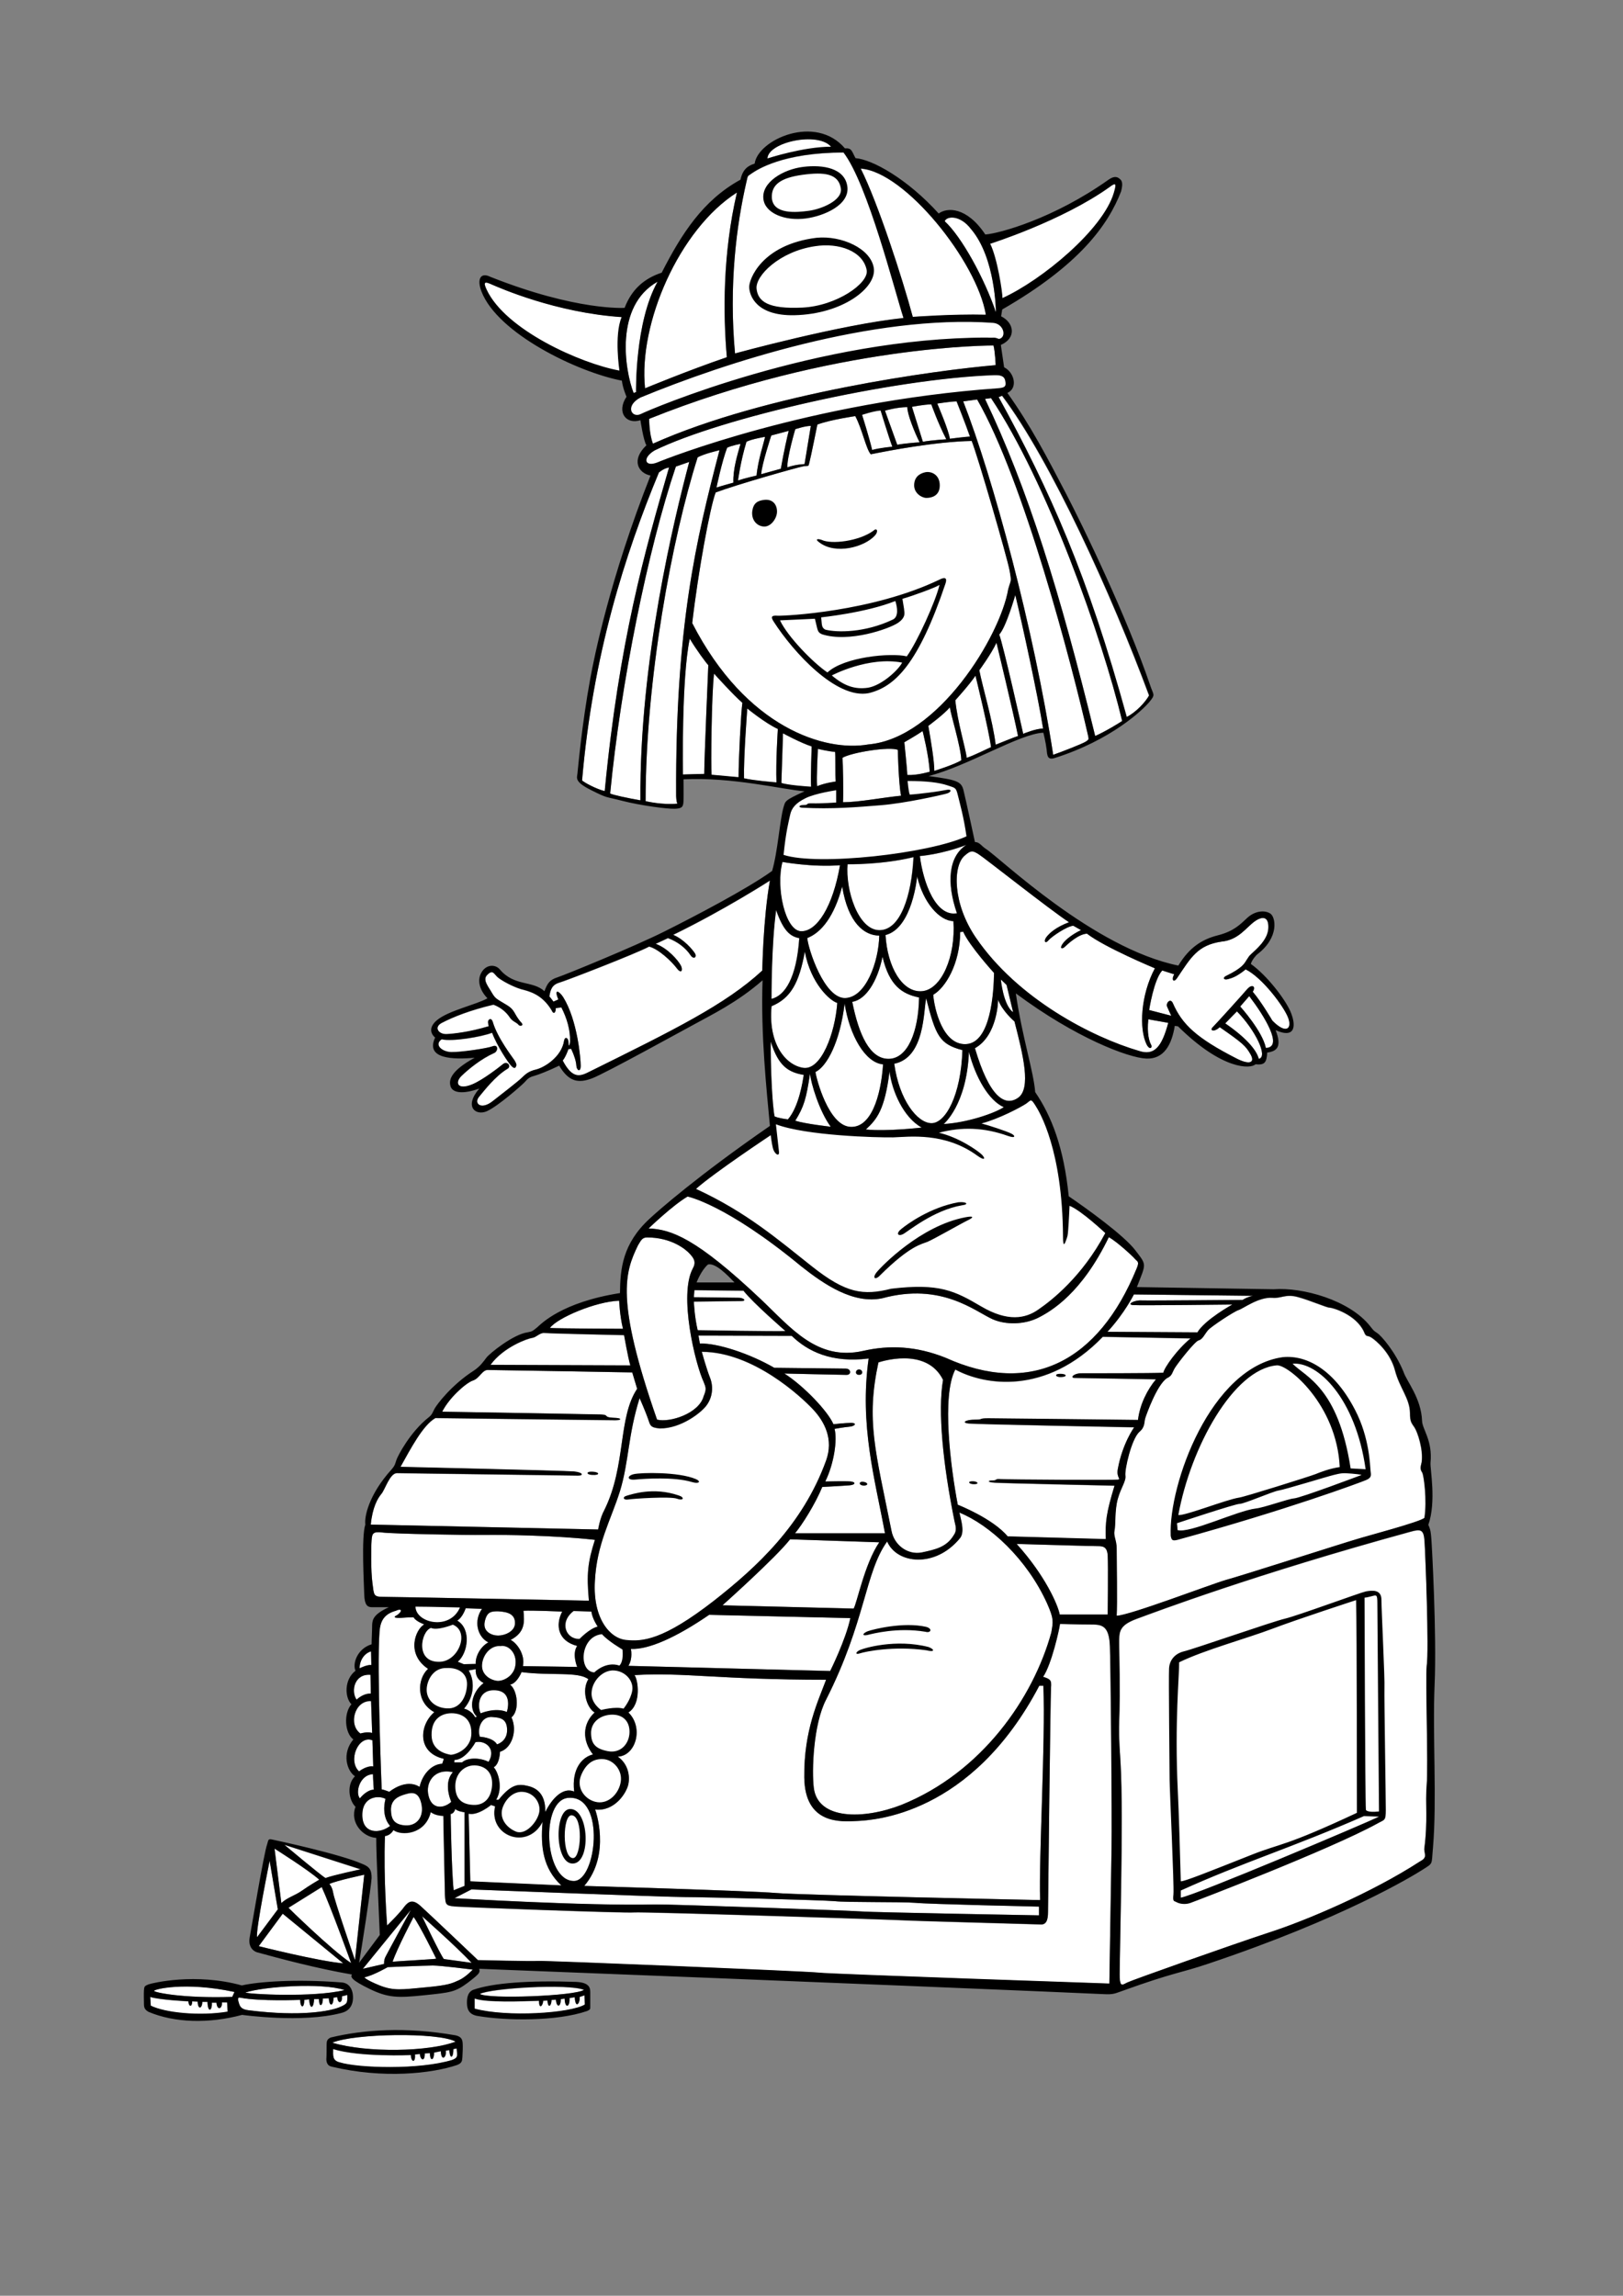 <?xml version="1.0" encoding="utf-8"?>
<!-- Generator: Adobe Illustrator 21.0.2, SVG Export Plug-In . SVG Version: 6.00 Build 0)  -->
<svg version="1.2" baseProfile="tiny" id="Layer_1" xmlns="http://www.w3.org/2000/svg" xmlns:xlink="http://www.w3.org/1999/xlink"
	 x="0px" y="0px" viewBox="0 0 595.3 841.9" overflow="scroll" xml:space="preserve">
<rect x="0" y="0" width="595.3" height="841.9" fill="#808080" stroke="none"/>
<path fill-rule="evenodd" fill="#FFFFFF" d="M208.8,659.3c13.4-0.6,10,30.5,1.7,30.5C199.4,689.8,198.1,659.5,208.8,659.3z"/>
<path fill-rule="evenodd" fill="#FFFFFF" stroke="#000000" stroke-width="0.349" stroke-linecap="round" stroke-linejoin="round" stroke-miterlimit="3.864" d="
	M431.9,564.7c-2,0.5-2.2,0-2.5-1.5c-0.8-18.8,14.6-61.8,41.1-65.5c9.1-0.9,19.1,5,26.5,19.3c5.4,10.3,5.5,20.6,5.7,22.3
	c0.2,1.7,0.5,2.6-1.7,3.5C498.9,543.7,472,553.7,431.9,564.7z"/>
<path fill-rule="evenodd" fill="#FFFFFF" d="M409.5,592.6c0.3-3.9,0-21.7,0-24.7c0-2.9-1.2-4.5-0.8-6.5c0.5-2,0-7.2,1.2-11.6
	c1.2-4.3,3.1-6.5,2.8-8.6c-0.3-2.2,2.2-13.3,5.1-16c2.2-1.8,1.7-3.5,2.2-5.1c0.5-1.5,4.2-12,7.9-14.6c2-0.9,1.8-1.8,2.9-3.7
	c1.1-1.8,7.4-9.9,8.8-10.2c1.4-0.3,2.2-2.3,3.4-3.7c1.2-1.4,9.6-6.9,11.2-7.4c1.7-0.5,7.4-4.9,12.5-4.5c3.1,0.3,4.8-1.5,9.2-0.3
	c4.5,1.2,10.6,3.9,11.7,3.9s9.7,2.5,12.6,8.8c0.9,2.3,1.1,1.1,2.8,2.2c1.7,1.1,6.9,5.5,8.6,12c1.7,6.5,5.4,10.2,5.5,15.6
	c0,3.4,0.6,3.7,1.7,5.4c1.1,1.7,3.2,8,2.6,12.6c-0.6,2.3-0.5,2.8,0.2,3.9c0.6,1.1,1.8,10.2,0.8,16.6c-1.5,1.5-21,6.6-25.1,7.9
	c-4.2,1.2-42.2,13.4-47.8,14.9C444.1,581,414,592.6,409.5,592.6z"/>
<path fill-rule="evenodd" fill="#FFFFFF" d="M299.8,155.7c4.8-1.8,13.9-3.1,13.9-3.1c2.5,4.6,4,12.2,5.7,14c6.9-1.4,23.6-4.6,37-4.9
	c2.2,5.4,13.1,43,13.9,47.5c0.8,4.5,0.5,3.2-0.5,6.9c-2.9,17.1-25.7,54.7-51.3,56.9c-15.7,2.8-44.8-5.9-64.6-44.5
	c2.2-19,6.6-42.8,8.6-47.9c7.4-2.8,29.9-9.2,32.2-9.6c2.3-0.3,1.7,0.2,2.2-1.5C297.4,167.7,299.8,155.7,299.8,155.7z"/>
<path fill-rule="evenodd" fill="#FFFFFF" d="M331,219.7c3.9-1.1,12.3-4.2,13.6-5.1c-1.4,6-8.2,21-12,26.2c-5.9-1.4-23,0.2-29.1,5.9
	c-5.1-3.4-14.6-13.1-17.4-19.1c4.8-0.2,12.8-0.6,12.8-0.6c1.1,4.3,0.8,4.9,2.6,5.7c9.9,3.2,24.7-2,27.9-4.2c3.2-2.2,2.2-4,2.2-5.1
	C331.4,222.3,331,219.7,331,219.7z"/>
<path fill-rule="evenodd" fill="#FFFFFF" stroke="#FFFFFF" stroke-width="0.349" stroke-linecap="round" stroke-linejoin="round" stroke-miterlimit="3.864" d="
	M227.2,136c-14.2-2.6-41.8-14.9-48.7-29.7c-1.3-2.8-0.8-3.1,2-1.8c2.8,1.2,23.4,10.3,47.5,11.9C225.2,123,227.2,136,227.2,136z"/>
<path fill-rule="evenodd" fill="#FFFFFF" d="M233.3,143.8l-0.9,0.3c-3.2-8.2-7.1-31.9,8.8-40.8C232.8,118.3,233.3,143.8,233.3,143.8
	z"/>
<path fill-rule="evenodd" fill="#FFFFFF" d="M236.6,142.4c-2.5-23.7,12.5-58.3,33.7-71.8c-5.2,22.3-5.1,44.4-3.7,60.4
	C252.5,135.8,236.6,142.4,236.6,142.4z"/>
<path fill-rule="evenodd" fill="#FFFFFF" d="M269.6,129.7c-2.3-25,0.5-47,4.2-63c0.6-2.5,0.2-1.8,2-3.1c1.8-1.2,11.2-7.6,33.6-7.6
	c8.9,11.6,18.8,50.9,22,60.7C308.3,119,269.6,129.7,269.6,129.7z"/>
<path fill-rule="evenodd" fill="#FFFFFF" d="M361.6,115.5c-12.2-0.3-26.8,0.8-26.8,0.8c-3.9-14.2-12.8-41.9-19.1-54.4
	C331.9,62.9,358.4,96.1,361.6,115.5z"/>
<path fill-rule="evenodd" fill="#FFFFFF" d="M365.3,114.6c-4.3-12.6-12.6-27.7-18.8-33.4c0.8-2,5.7-2.3,9.6,2.8
	C365.2,94.5,365.3,114.6,365.3,114.6z"/>
<path fill-rule="evenodd" fill="#FFFFFF" stroke="#FFFFFF" stroke-width="0.349" stroke-linecap="round" stroke-linejoin="round" stroke-miterlimit="3.864" d="
	M363.2,89.4c2.6,5.2,4.5,17.7,4.5,19.9c14.5-6.6,36.8-25.1,40.8-38.5c0.9-3.1,1.1-4.2-1.5-2.2C389.5,81.1,363.2,89.4,363.2,89.4z"/>
<path fill-rule="evenodd" fill="#FFFFFF" stroke="#FFFFFF" stroke-width="0.349" stroke-linecap="round" stroke-linejoin="round" stroke-miterlimit="3.864" d="
	M235.1,151.8c-3.4,1.7-6-2.9-0.2-6c31-12.8,85.4-30.5,129.3-27.4c4.1,0.3,5.1,5.4,2.2,5.9c-2-0.8-1.7-0.3-4.3-0.5
	C300,123.8,238.5,150.2,235.1,151.8z"/>
<path fill-rule="evenodd" fill="#FFFFFF" d="M364.4,126.7c0.6,2.2,0.8,7.2,0.8,7.2c-21.1,1.8-84.1,10.2-125.7,28.8
	c-1.4-3.5-1.4-9.1-1.4-9.1C305.8,126.4,364.4,126.7,364.4,126.7z"/>
<path fill-rule="evenodd" fill="#FFFFFF" stroke="#FFFFFF" stroke-width="0.349" stroke-linecap="round" stroke-linejoin="round" stroke-miterlimit="3.864" d="
	M241.3,169.6c-4.8,2-5.9-1.5-1.2-4.3c24.5-12,87.1-26.2,124.1-27.6c2.5-0.1,4.1,0.1,4.5,2c0.5,2.3-0.3,2.6-2.9,2.8
	C297.1,147.4,244.1,168.4,241.3,169.6z"/>
<path fill-rule="evenodd" fill="#FFFFFF" stroke="#FFFFFF" stroke-width="0.349" stroke-linecap="round" stroke-linejoin="round" stroke-miterlimit="3.864" d="
	M281.5,58.2c0.3-6,18.5-9.9,23.3-4.3C294.6,53.8,281.5,58.2,281.5,58.2z"/>
<path fill-rule="evenodd" fill="#FFFFFF" stroke="#FFFFFF" stroke-width="0.349" stroke-linecap="round" stroke-linejoin="round" stroke-miterlimit="3.864" d="
	M294.4,64.2c8-1.1,13.1-0.4,14,4.9c0.8,4.5-7.2,7.7-11.7,8.3c-4.5,0.6-13.2,1.5-13.6-4.8C282.9,67.7,286.4,65.2,294.4,64.2z"/>
<path fill-rule="evenodd" fill="#FFFFFF" stroke="#FFFFFF" stroke-width="0.349" stroke-linecap="round" stroke-linejoin="round" stroke-miterlimit="3.864" d="
	M298.9,90.4c8.8-1.4,17.7,1.8,19,8.8c0.8,4.8-11.1,13.1-23.6,13.7c-12.5,0.6-16.3-2.2-16.8-6.9C277,101.1,286,92.2,298.9,90.4z"/>
<path fill-rule="evenodd" fill="#FFFFFF" d="M241.7,173.3c1.5-1.1,2.2-1.5,3.7-1.8c-8.9,30.8-18.3,63.6-23.6,118.7
	c-3.2-0.8-7.4-3.1-8.3-3.9C217.4,240.3,229.2,203.2,241.7,173.3z"/>
<path fill-rule="evenodd" fill="#FFFFFF" d="M247.9,171.1c1.7-0.6,4.9-1.7,4.9-1.7c-5.5,20.8-18.3,73-17.9,124.1
	c-4.6-0.8-10.2-2-11.1-2.5C227.7,250.6,237.6,201.6,247.9,171.1z"/>
<path fill-rule="evenodd" fill="#FFFFFF" d="M248.5,294.7c-5.5,0.6-11.7-0.9-11.7-0.9c0-44.8,9.7-96.5,19.1-126.1
	c2.8-1.4,6.5-2.2,8-2.6c-8.6,33-16.2,64.6-15.9,126.8C248.1,294.5,248.5,294.7,248.5,294.7z"/>
<path fill-rule="evenodd" fill="#FFFFFF" d="M250.5,284.1c0,0-0.6-35.3,2.5-49.8c2.3,3.9,6,8.9,6.8,9.7c0,0-1.5,34.8-1.5,39.9
	C254.8,283.9,250.5,284.1,250.5,284.1z"/>
<path fill-rule="evenodd" fill="#FFFFFF" d="M261.9,247.1c-0.9,7.4-1.2,33.9-0.9,37.1c3.4,0.3,9.9,0.9,9.9,0.9
	c0-6.8,0.9-23.9,1.4-27.3C269.3,255.3,261.9,247.1,261.9,247.1z"/>
<path fill-rule="evenodd" fill="#FFFFFF" d="M274.1,259.9c0,0-1.4,18.2-1.2,25.6c3.4,0.8,10.5,1.4,11.9,1.5
	c-0.3-7.2,0.5-19.6,0.5-19.6C280.7,265.3,274.1,259.9,274.1,259.9z"/>
<path fill-rule="evenodd" fill="#FFFFFF" d="M287.2,269c0,0-0.5,15.9-0.6,18.2c2.5,0.9,10.9,1.4,10.9,1.4
	c-0.2-3.2,0.2-14.8,0.2-14.8C293.8,272.5,287.2,269,287.2,269z"/>
<path fill-rule="evenodd" fill="#FFFFFF" d="M300,274.7c0,0-0.6,10.8-0.3,13.7c3.2-1.3,6.8-1.7,6.8-1.7c-0.2-2.3,0-9.9-0.2-10.9
	C304,275.6,300,274.7,300,274.7z"/>
<path fill-rule="evenodd" fill="#FFFFFF" d="M309.2,294.2c0.2-2.8,0-14.8-0.2-16.3c3.4-2,17.4-4.2,20.3-2.9c0,0,0.3,12.6,1.2,16.8
	C323.6,292.5,314.8,294.2,309.2,294.2z"/>
<path fill-rule="evenodd" fill="#FFFFFF" d="M331.7,272.2c0,0,1.1,10.8,1.1,12c3.7,0.2,8.2-1.2,8.2-1.2c-0.3-6-2.6-14.9-2.6-14.9
	C336.3,269.6,331.7,272.2,331.7,272.2z"/>
<path fill-rule="evenodd" fill="#FFFFFF" d="M340.5,266.2c0.9,5.1,2.2,12.9,2.2,16.5c0,0,7.4-2.3,9.9-3.9
	c-0.2-5.1-3.9-16.8-4.2-19.4C346.4,261.9,340.5,266.2,340.5,266.2z"/>
<path fill-rule="evenodd" fill="#FFFFFF" d="M350.4,256.8c0.8,8,3.7,17.3,4.2,21.1c2.8-0.9,7.6-3.4,8.9-3.9
	c-0.8-6.3-5.7-26.2-5.7-26.2C355.5,251.2,350.4,256.8,350.4,256.8z"/>
<path fill-rule="evenodd" fill="#FFFFFF" d="M359.2,245.8c1.2,6.2,4.9,18.3,6,27.3c0,0,6.9-2.8,8.2-3.2c-1.7-8.5-7.9-34.2-7.9-34.2
	C363.6,239.8,359.2,245.8,359.2,245.8z"/>
<path fill-rule="evenodd" fill="#FFFFFF" d="M375.3,269.1c0,0-7.4-33-8.8-36.4c2.5-2.6,5.9-14.5,5.9-14.5c2.6,10.8,8.3,37,10.2,49
	C380.1,267.1,375.3,269.1,375.3,269.1z"/>
<path fill-rule="evenodd" fill="#FFFFFF" d="M353.3,147.2c10.9,27.9,25.9,83.4,33,129.6c3.2-1.1,10.6-4,11.9-4.8
	c1.2-0.8,1.2-0.8,0.9-2.2c-5.9-25.9-23.6-93.7-40.7-123.3L353.3,147.2z"/>
<path fill-rule="evenodd" fill="#FFFFFF" d="M361.3,146.3c15.6,32.7,27.4,70.4,40.4,123.6c3.5-1.5,8.9-4.8,9.9-5.5
	c-7.4-30.8-27.6-87.7-48.1-118.4L361.3,146.3z"/>
<path fill-rule="evenodd" fill="#FFFFFF" d="M366.2,145.7c18.8,34.2,32.7,65.3,47,117.3c3.4-1.7,6.9-5.5,8.2-7.9
	c-13.6-36.7-36.1-86.3-53.9-109.9L366.2,145.7z"/>
<path fill-rule="evenodd" fill="#FFFFFF" d="M316.2,152.2c0,0,2.6,8.2,3.7,12.9c2.8-0.8,7.4-1.2,7.4-1.2c-1.2-3.1-4.3-13.3-4.3-13.3
	C320.3,150.8,316.2,152.2,316.2,152.2z"/>
<path fill-rule="evenodd" fill="#FFFFFF" d="M324.6,150.6c0,0,3.9,10.8,4.5,12.5c3.4-0.6,8.2-0.9,8.2-0.9
	c-1.8-3.5-4.6-10.5-4.5-12.9C328.8,149.4,324.6,150.6,324.6,150.6z"/>
<path fill-rule="evenodd" fill="#FFFFFF" d="M334.5,149.2l4,12.8c3.4-0.6,8.6-0.9,8.6-0.9c-3.1-6-5.5-12.8-5.5-12.8
	C339,148.3,334.5,149.2,334.5,149.2z"/>
<path fill-rule="evenodd" fill="#FFFFFF" d="M343.7,148c0,0,4.3,10,4.6,12.9c0,0,6.3-0.8,7.4-0.8c-1.7-4.9-4.9-12.9-4.9-12.9
	C348.8,147.2,343.7,148,343.7,148z"/>
<path fill-rule="evenodd" fill="#FFFFFF" d="M262.8,178.8c1.8-0.6,6.2-1.8,6.2-1.8c-0.2-4.9,1.5-10.3,2.6-14.2c0,0-3.1,0.5-4.9,1.4
	C264.7,169.6,262.8,178.8,262.8,178.8z"/>
<path fill-rule="evenodd" fill="#FFFFFF" d="M270.7,176.2c2.3-0.8,6.8-1.8,6.8-1.8c0.5-5.7,2.8-12.3,3.1-14.2c0,0-4.9,0.8-6.8,1.8
	C271.6,169.3,270.7,176.2,270.7,176.2z"/>
<path fill-rule="evenodd" fill="#FFFFFF" d="M282.9,159.7c0,0-3.5,10.6-3.7,14.2c0,0,6.2-1.7,7.2-2c1.1-6.3,2.5-12.5,2.9-13.9
	L282.9,159.7z"/>
<path fill-rule="evenodd" fill="#FFFFFF" d="M291.7,157.4c0,0-3.1,10.5-2.9,14c2.9-1.1,6.3-1.2,6.3-1.2l2.3-14
	C295.5,156.2,291.7,157.4,291.7,157.4z"/>
<path fill-rule="evenodd" fill="#FFFFFF" stroke="#FFFFFF" stroke-width="0.349" stroke-linecap="round" stroke-linejoin="round" stroke-miterlimit="3.864" d="
	M301.2,226.4c0.3,2.5,0,3.7,1.5,4.5c4.3,1.1,14.5,1.2,24.8-3.7c2.1-1,1.7-4.3,0.9-6.8C317.7,224.7,301.2,226.4,301.2,226.4z"/>
<path fill-rule="evenodd" fill="#FFFFFF" d="M305.1,247.7c4.6,3.9,8.5,5.2,13.3,4.5c4.8-0.8,10.9-6.2,12.5-9.2
	C318.5,240.6,305.1,247.7,305.1,247.7z"/>
<path fill-rule="evenodd" fill="#FFFFFF" stroke="#FFFFFF" stroke-width="0.349" stroke-linecap="round" stroke-linejoin="round" stroke-miterlimit="3.864" d="
	M306.7,289.8v4.5c0,0-5.7,0.4-8.7,0.3c-3-0.1-1,0.6-3.1,0.6c-2,0-2.2,0.9-0.7,1c11,0.6,20.1-0.2,28.8-0.9c9-0.7,22.6-3.8,24.3-4.3
	c1.7-0.5,2-1.8-0.3-1.3s-9.8,1.5-13.3,1.7c-0.5-1.2-0.8-5-0.8-5c7.2,0,11.6,0.6,14.6,1.6c2.9,1,3.1,0.7,3.8,3.5
	c0.7,2.9,2.2,8.1,3.2,15.2c-14,6.4-54.6,10.9-67.1,6.8c0.9-8.8,1.9-12.2,2.4-14.6c0.5-2.5,2-4.4,5.7-6.2
	C299.1,290.9,306.7,289.8,306.7,289.8z"/>
<path fill-rule="evenodd" fill="#FFFFFF" d="M287,316.1c-2.5,9.3,1,25.2,6.8,25.4c5.8,0.2,11.7-9,14.3-24.2
	C298,318.1,287,316.1,287,316.1z"/>
<path fill-rule="evenodd" fill="#FFFFFF" d="M310.8,317c-0.8,9.6,3.9,24.1,11.6,24.2c7.8,0.1,11.9-12.7,12.6-26.8
	C323.2,317.2,310.8,317,310.8,317z"/>
<path fill-rule="evenodd" fill="#FFFFFF" d="M337.4,314c1.2,9.7,5.8,22.4,13.6,21c-3.9-11.3-3.1-20.9,3.5-25.1
	C345.1,313.4,337.4,314,337.4,314z"/>
<path fill-rule="evenodd" fill="#FFFFFF" d="M336.4,321.4c2.2,9.5,8.1,16.3,13.3,16.4c0.9,12.9-4.4,25.2-11.6,25.7
	c-7.2,0.5-12.6-8.9-13.3-20.6C334.7,340.5,336.4,321.4,336.4,321.4z"/>
<path fill-rule="evenodd" fill="#FFFFFF" d="M353.3,341.7c2.2,5.1,11.3,15.1,11.3,15.1c-0.1,6.8-1.1,25.7-10.3,26.1
	c-8.5,0.4-11.6-12.9-12-18.1c4.4-2.5,9.8-11.2,9.9-23L353.3,341.7z"/>
<path fill-rule="evenodd" fill="#FFFFFF" d="M367.1,359.2l2.1,2l2.4,10C368,368.7,367.1,359.2,367.1,359.2z"/>
<path fill-rule="evenodd" fill="#FFFFFF" d="M366.1,366.6c1.5,4.2,6,8,6,8c3.2,12.4,6.2,24.6,1.3,28c-4.9,3.4-10.6-0.5-15.8-18.2
	C366,379.7,366.1,366.6,366.1,366.6z"/>
<path fill-rule="evenodd" fill="#FFFFFF" d="M346.1,412.3c8.6-0.5,18.6-3.9,22.1-6.2c-5.5-2.4-10.4-10.9-12.8-20.3
	C354.6,405.3,346.1,412.3,346.1,412.3z"/>
<path fill-rule="evenodd" fill="#FFFFFF" d="M339.7,366.1c3.5,13.6,4.8,16.8,13.3,19c-0.5,16.5-6.2,26.9-11.4,26.8
	c-5.2-0.1-11.8-8.6-13.6-21.8C339.2,387.9,338.7,371,339.7,366.1z"/>
<path fill-rule="evenodd" fill="#FFFFFF" d="M323.7,350.9c2.5,10.5,7.1,13.6,13.4,14.9c-0.2,12.6-4.2,22.5-11.2,22.5
	c-6.9,0-10.9-8.9-13.3-20.9C317.5,366.6,321.8,360,323.7,350.9z"/>
<path fill-rule="evenodd" fill="#FFFFFF" d="M308.9,325.1c2.2,13.5,8.2,18,13.6,18c-0.2,9.6-4.9,22.7-12.5,22.9
	c-7.6,0.2-13.5-17.7-13.9-22C301.3,342,306,336.1,308.9,325.1z"/>
<path fill-rule="evenodd" fill="#FFFFFF" d="M284.6,333.8c-1.8,13-1.7,32.6-1.7,32.6c4.9-1.2,9.2-7.6,10.2-22.3
	C289.8,343.5,287.3,341.3,284.6,333.8z"/>
<path fill-rule="evenodd" fill="#FFFFFF" d="M295.2,349c2.2,11.7,9.2,18,11.9,18.8c-0.8,11.1-5.9,24.8-12.5,23.8
	c-6.5-1-12.9-8.9-11.6-22.6C290,366.1,293.1,360.6,295.2,349z"/>
<path fill-rule="evenodd" fill="#FFFFFF" d="M282.7,382c-0.1,8.6,0.5,22.9,1.4,27.4c1.4,0.7,4.9,1.1,4.9,1.1
	c4-4.6,5.4-13.7,5.8-16.3C289.2,393.2,285.6,391.2,282.7,382z"/>
<path fill-rule="evenodd" fill="#FFFFFF" d="M291.7,411c3.9,1.2,13,2.2,13,2.2c-4.3-5.9-7.2-15.9-7.6-19.4
	C295.7,403,294.9,405.8,291.7,411z"/>
<path fill-rule="evenodd" fill="#FFFFFF" d="M309.8,368.1c1.8,11.6,7.5,21.7,14.1,22.3c-0.8,11.8-4.5,23.7-12.3,22.9
	c-7.7-0.8-12.1-17.3-12.5-20.1C303.3,391.1,308.1,382.2,309.8,368.1z"/>
<path fill-rule="evenodd" fill="#FFFFFF" d="M317.5,414.2c7.9,0.8,20.5-0.7,20.5-0.7c-6.7-3.7-10.9-13.4-11.8-20.6
	C324.5,407.1,321.6,410.5,317.5,414.2z"/>
<path fill-rule="evenodd" fill="#FFFFFF" d="M282.4,323c-2.5,13.9-2.8,33-2.8,33c-13.5,12.5-32.5,21.8-63.4,37.1
	c-3.2,1.6-6.1,3-9.8-4.1c1.1-1.3,2.1-4.2,2.1-4.2l1-0.1c1.2,2.6,1.8,4.6,1.9,6.2c0.1,1.7,1.6,2.6,1.6,0c0-2.6-1.2-16.7-6.4-25.1
	c-1.4-2.2-3.6-3.5-1.8,0.8l-1.8,0.8c0,0-1-1.4-1.5-1.9c0.4-2.6,1-4.3,3.7-5.1c2.7-0.8,27.8-10.5,32.9-13.2c3.5,0.9,8.3,5.5,10.1,7.9
	c1.8,2.4,2.4,0.6,1.5-1c-0.9-1.7-4.6-6.2-9.2-7.9l4.5-2.1c3.6,1.3,6.6,3.7,8.3,6.3c1.2,1.7,2.4,0.6,1.6-0.7c-0.8-1.3-4.1-5.2-8-6.8
	C265.8,333.7,282.4,323,282.4,323z"/>
<path fill-rule="evenodd" fill="#FFFFFF" d="M205.9,369.5c2,3.9,3.3,8.2,3.2,12.5c-0.3,2.6-0.6,1.3-0.6,0.1c0-1.2-1.2-2.2-1.6-0.4
	c-0.9,6-7.3,9.9-10.3,10.6c-3,0.7-4,1.9-5.3,3.1c-1.2,1.2-7.9,6.4-10.6,8.5c-4.3,3.4-7,0.8-5-1.6c2-2.4,5.9-7.5,10.3-10.2
	c1.8-0.9,0.1-3.1-1.5-1.8c-1.6,1.3-7.4,5.8-11.2,7.4c-5.5,2.3-6.6-0.6-4-3.1c2.6-2.5,7.1-6.2,12-8.4c1.4-0.6,1.6-3.3-0.7-2.4
	c-1.7,0.7-11.6,2.2-15.1,2.1c-3.4-0.1-6.4-2.7-3.5-4.7c4,0.9,14.6-0.9,18.5-2.4c1.7,4.6,6,11.2,7.1,12.2c1,1,1.4,0.8,1.7,0.1
	c0.3-0.7-0.1-1.3-0.6-2.2c-0.5-0.8-6.2-8.1-7.9-13.9c-0.6-2.1-1.9-1-1.8,0c0.1,1,0.3,1.4,0.3,1.4c-7.2,2.2-13.2,2.8-15.4,2.9
	c-3,0.2-4.9-2.5-1.9-4.1c4.2-2.2,10.5-4.7,19-6.7c3.2,1.2,5,3.2,6,4.7c1,1.5,2.5,1.8,3.1,2.6c0.6,0.8,2,0.4,1.3-0.5
	c-3-3.2-2.2-4.7-5.6-6.7c-3.4-2.1-4-2.1-5.3-4.3c-1.2-2.2-3.6-4.8-1.9-6.6c2.2-2.3,2.5-0.5,4,0.8c1.6,1.3,5.5,3.4,8.5,4.3
	c3,0.8,7.6,1.8,11.2,7.7c0.9,2.1,1.7,0.4,1.5-0.7L205.9,369.5z"/>
<path fill-rule="evenodd" fill="#FFFFFF" d="M423.6,355.1c-5.2,9.7-5.9,22.2-3,28c1.2,2.2,2.2,1,1.6,0c-0.6-1-1.6-4.1-1-9.3l7.3,1.3
	c-2.4,9-5.2,12.1-10.7,10.3c-17.1-5-44.5-19-59.9-41.6c-8.5-12.5-8.4-26.1-4.2-29.9c2.5-2.3,3.2-1.9,5.3-0.6
	c2.1,1.3,26.2,20.4,33.1,24.9c-5,1.9-7.3,4.1-8.4,5.6c-1,1.5-0.2,2.4,0.9,1c1.1-1.3,6.8-5.2,9.1-5.3l2.8,1.6
	c-2.6,1.2-5.6,3.3-6.8,5.1c-1.2,1.8,0,1.9,0.9,1c0.9-0.9,5-4.7,8.1-4.8C405.1,347.4,423.6,355.1,423.6,355.1z"/>
<path fill-rule="evenodd" fill="#FFFFFF" d="M426.3,355.9c-3.1,3.3-4.8,14.5-4.8,14.5l8.1,2.1c0,0-0.9-1.9-1.5-3.3
	c-0.6-1.3,1.2-3.4,2.1-1.3c3.4,7.8,8.7,12.8,23.4,20.3c4.5,2.3,7,1.7,5-1.7c-1.7-2.9-2.7-3.9-11.2-9.8c-2.4,2.1-3.8,1.1-2.5-0.1
	c1.3-1.3,10.8-11.7,12.5-13.8c1.8-2.1,3.4-1.1,2.1,0.9c3.1,3.6,7.2,10.6,7.2,10.6c4.9,5,7.3,3.1,5.8-1c-1.5-4.1-9.5-14.8-15.6-17.8
	c-3.2,2.6-5,3.2-6.6,3.6c-1.6,0.4-1.9-0.7-0.4-1.3c5.7-2.8,6.5-4.4,7.3-5.7c0.9-1.3,0.8-1.4,1.8-2.3c1.6-1.5,5.9-5,6.2-9.2
	c0.3-4.3-1.9-4.9-5-2.7c-3.1,2.2-5.9,6.8-12.1,7.4c-8.9,1.3-11.3,5.9-16.3,13.3c-1.5,2.2-2.2,0.4-1.1-1.3L426.3,355.9z"/>
<path fill-rule="evenodd" fill="#FFFFFF" d="M449.4,375.3c1.8-1.9,4.3-4.4,4.3-4.4c6.6,6.7,11.6,16.7,8,17.4
	C461,385.3,457.3,380.7,449.4,375.3z"/>
<path fill-rule="evenodd" fill="#FFFFFF" d="M454.9,369.1l3.3-3.8c5.5,7.2,12.7,18.8,6.1,19C463.1,378.2,454.9,369.1,454.9,369.1z"
	/>
<path fill-rule="evenodd" fill="#FFFFFF" stroke="#FFFFFF" stroke-width="0.349" stroke-linecap="round" stroke-linejoin="round" stroke-miterlimit="3.864" d="
	M282.7,416.3c0,0,0.3,2.8,0.8,4.8c0.5,2,2.5,3.5,2.2,1.1c-0.3-2.5-1.1-9.9-1.1-9.9c11.1,4.2,37,4.9,43,4.8c6-0.2,19-2,31,6.8
	c2.8,2,2.9,0.8,1.4-0.6c-1.5-1.4-8.3-6.2-15.6-7.9c8.3-2.2,16.5-2,25.4,1.2c2.9,1,2.6-0.2,1.1-0.9c-1.5-0.8-8.5-3.1-10.9-3.7
	c6.5-1.7,14.5-6,16.3-7.2c1.8-1.2,1.7-2.2,3.4,0.5c1.7,2.6,10,16.5,10.2,48.2c0,3.7,0.5,3.1,1.1,1.4c0.6-1.7,0.6-1.5,0.8-3.9
	c0.2-2.3,0.5-8.8,0.5-8.8c4.3,1.7,13.1,10,13.1,10c-8.5,16-19.7,24.7-24.5,28c-4.8,3.4-11.2,4.6-21-1.1c-9.7-5.7-15.3-8.6-33-6.5
	c-10.3,2.6-16.6,1.7-29.1-8.2c-12.5-9.9-24.2-20-42.5-28.4C261.9,430.2,282.7,416.3,282.7,416.3z"/>
<path fill-rule="evenodd" fill="#FFFFFF" d="M252.2,438.8c-5.5,3.2-14.3,11.7-14.3,11.7c8.3,0.3,17.5,3.6,41.1,25.9
	c11.1,10.5,20.7,22.8,37.6,19c9.6-2.2,19.4-1.8,30.2,2.5c31.3,14.2,56.1,1.5,70.1-32.7c1.1-2.6,0.3-2.5-0.6-3.5
	c-0.9-1.1-6.8-6.5-9.6-8c-9.9,20.5-21,27.1-26,29.6c-5.1,2.5-11.8,2.6-16.6,0.5c-6.5-2.9-18.8-13.6-40.5-7.7
	c-10.5,2.2-21.1-4.9-29.7-11.7C266.2,441.6,252.2,438.8,252.2,438.8z"/>
<path fill-rule="evenodd" fill="#FFFFFF" d="M254.7,473.2l18,0.2c3.5,4.5,15.4,14.8,15.4,14.8c-2.5,0.2-32.2-0.3-32.2-0.3
	c-1.2-5.1-1.4-10.5-1.4-10.5s14.9-0.2,17.3-0.2c2.3,0,0.9-1.2-0.8-1.2c-1.7,0-16.5-0.2-16.5-0.2L254.7,473.2z"/>
<path fill-rule="evenodd" fill="#FFFFFF" d="M256.2,489.8l0.5,2.9c6.5-0.2,18.3,3.7,27.3,8.9c0,0,24.2,0.3,26.2,0.3
	c2,0,2.2,2.3,0.3,2.3c-1.8,0-22.8-0.5-22.8-0.5c7.2,4.6,16,13.9,18,18.6c0,0,4.3-0.5,6.5-0.5c2.2,0,1.5,1.2-0.6,1.4
	c-2.2,0.2-5.5,0.8-5.5,0.8c1.1,4-0.2,12.8-3.4,19.3c0,0,7.6-0.2,9.4,0c1.8,0.2,1.8,1.2-0.5,1.4c-2.3,0.2-10,0.6-10,0.6
	c-2.6,6.3-7.4,13.9-10,17h33c-3.7-20-9.4-39.5-6-64.1c-13.6,1.7-22.3-2.6-28.2-8.3L256.2,489.8z"/>
<path fill-rule="evenodd" fill="#FFFFFF" d="M322.2,499.7c-4.6,21.3-1.1,32.4,4.8,61.8c1,5.2,5.9,8.9,11.1,7.9
	c5.2-1.1,9.1-2,11.7-6.3c1.1-1.5,0.9-2.9,0.3-5.2c-4.2-20.6-6.2-40.4-4.2-51.8C339.7,493.5,322.2,499.7,322.2,499.7z"/>
<path fill-rule="evenodd" fill="#FFFFFF" d="M241,520.6c4.6,1.2,15.4-2.2,17.1-8.6c1.1-2.6,0.8-3.2,0-5.2c-3.1-6.6-9.2-31.9-4-41.6
	c1.3-2.3,0.5-3.7-1.1-5.4c-1.5-1.7-6.8-6-15.6-6c-1.8,0-2.2,0.9-3.4,2.9C229.2,466.5,225.5,476.4,241,520.6z"/>
<path fill-rule="evenodd" fill="#FFFFFF" d="M201.7,487c2.8,0.2,26.8,0.3,26.8,0.3c-1.2-4.9-1.4-10.3-1.4-10.3
	C218.5,477.3,204.4,483.3,201.7,487z"/>
<path fill-rule="evenodd" fill="#FFFFFF" d="M179.9,500.6c4.8-6.6,13.7-9.7,15.3-9.9c1.5-0.2,2.8-2,4.6-1.8
	c1.8,0.2,29.1,0.8,29.1,0.8s1.5,8.5,2.3,11.1L179.9,500.6z"/>
<path fill-rule="evenodd" fill="#FFFFFF" d="M162.2,517.7c2.6-5.2,8.8-10.6,11.2-11.4c2.5-0.8,3.4-3.9,5.5-3.9c2.2,0,53,0.9,53,0.9
	l1.8,6c-7.1,10.6-4,28.2-12,44.4c-1.7,3.1-2.3,7.2-2.3,7.2l-83.4-1.8c0.6-6.3,2.5-9.6,3.9-11.2c1.4-1.7,3.1-7.6,5.7-7.6
	c2.6,0,64.1,0.9,66.4,0.9c2.3,0,1.7-1.2-1.5-1.5c-3.2-0.3-63.6-1.7-63.6-1.7c3.7-6.6,8.2-15.3,12.8-17.9c0,0,63.6,0.8,66,0.8
	c2.3,0,2.8-0.8-0.9-0.9c-3.7-0.2-1.1-1.1-4.5-1.2C216.9,518.6,162.2,517.7,162.2,517.7z"/>
<path fill-rule="evenodd" fill="#FFFFFF" d="M218.2,564.7c-2.6,8.3-3.1,12.3-2.2,22.3c0,0-71.7-1.4-75.4-1.4c-3.7,0-3.4-0.6-4-5.1
	c-0.6-4.5-0.5-13.3-0.3-15.7c0.2-2.5,0.5-3.2,4-2.8c3.5,0.5,32.4,1,36.4,0.9C202,562.7,218.2,564.7,218.2,564.7z"/>
<path fill-rule="evenodd" fill="#FFFFFF" d="M234.6,512.8c-4.3,13.7-3.9,23.3-7.2,34.1c-3.4,10.8-8.5,19.3-9.2,33
	c-0.8,13.7,5.5,21,11.4,21.6c5.9,0.6,13.4,0.3,32.4-14.5c15.4-12.1,32.4-27.6,41-51.3c2.8-7.8-0.5-14.2-4.8-18.8
	c-4.3-4.6-22-21.1-40.8-21.1c0,0,1.8,6.5,3.1,9.7c1.2,3.2,0.8,6.8-1.1,9.6c-1.8,2.8-9.6,8.9-17.4,8.8c-3.5-0.3-3.5-1.1-4.3-3.5
	C236.8,517.7,234.6,512.8,234.6,512.8z"/>
<path fill-rule="evenodd" fill="#FFFFFF" d="M265,588.7c0,0,19.7-17.6,24.8-24.2l32.7,1.1c-5.4,7.9-8.2,22.5-9.4,24.3L265,588.7z"/>
<path fill-rule="evenodd" fill="#FFFFFF" d="M230.5,610.9c1.7-2.8,0.9-6.2,0.9-6.2c6.5,0.3,16.6-4.2,28.7-12.5l51.8,1.2
	c-1.7,8-7.4,19.4-7.4,19.4L230.5,610.9z"/>
<path fill-rule="evenodd" fill="#FFFFFF" d="M218.3,663.6c7.2,0.8,11.6-6.2,12.2-9.4c0.6-3.2-0.2-7.4-3.9-10
	c6.6-0.3,9.6-10.6,3.9-16.2c4.9-3.1,3.5-12.3,2.2-13.7c18.2-1.1,31,1.7,70.3,1.7c-2.8,7.6-8.2,18.5-8,35.8
	c0.2,17.3,13.4,16.3,19.3,16c5.9-0.3,41.9-2,66.9-49.6h1.5c0.8,20.6-1.7,62.9-1.2,78.6c0,0-87.5-1.8-96.9-2.6
	c-9.4-0.8-70.3-2.6-70.3-2.6C224.3,680,218.3,663.6,218.3,663.6z"/>
<path fill-rule="evenodd" fill="#FFFFFF" d="M209.7,665.8c4.3,0.3,3.5,15.7,0.5,15.7C206.1,681.5,206.3,665.5,209.7,665.8z"/>
<path fill-rule="evenodd" fill="#FFFFFF" d="M200,664.5c0.2-7.7-4.4-9.1-6.6-9.6c-3.4-0.8-6-0.5-10.5,5.1h-0.9
	c2.5-4.2,0.9-9.9-0.9-11.9c2.2-1.2,2.3-5.7,2.3-5.7c4.3-1.2,6.5-7.7,4.2-12.6c3.1-2.5,2.2-10-0.5-12c2.6-0.5,4.2-4.6,4.2-4.6
	c10.5,1.4,20.8-0.3,24.5,2.6c-2.6,4.2-0.5,10.6,2.3,12.2c-4.5,4.2-4.6,10.3-0.6,15.4c-3.9,0.9-7.9,5.2-6.9,13.6
	C206.6,655.3,202.6,659.3,200,664.5z"/>
<path fill-rule="evenodd" fill="#FFFFFF" d="M172.5,690l-0.6-24.8c3.4,0.8,8.2-3.2,8.2-3.2l1.5,0.5c-2.5,10.8,11.9,16.3,17.4,5.7
	c-0.8,9.2,0.2,17.1,6.9,23.3L172.5,690z"/>
<path fill-rule="evenodd" fill="#FFFFFF" stroke="#FFFFFF" stroke-width="0.349" stroke-linecap="round" stroke-linejoin="round" stroke-miterlimit="3.864" d="
	M191.3,657.1c4.3,0,7.1,3.9,6.5,7.4c-0.6,3.5-4.9,8.6-8.5,7.2c-3.5-1.4-6.5-5-4.8-9.2C185.9,659.2,188.6,657.1,191.3,657.1z"/>
<path fill-rule="evenodd" fill="#FFFFFF" stroke="#FFFFFF" stroke-width="0.349" stroke-linecap="round" stroke-linejoin="round" stroke-miterlimit="3.864" d="
	M221.2,645.1c3.7,0.2,7.1,3.9,6.5,8.2c-0.6,4.3-4.3,8.2-8.6,7.6c-4.3-0.6-8-5.1-5.9-10C214.9,647,217.5,645,221.2,645.1z"/>
<path fill-rule="evenodd" fill="#FFFFFF" stroke="#FFFFFF" stroke-width="0.349" stroke-linecap="round" stroke-linejoin="round" stroke-miterlimit="3.864" d="
	M224.6,628.8c3.7,0,6.3,2.2,6.3,6.3c0,4.2-3.1,8-7.9,7.1c-4.8-0.9-6.3-2.9-6.2-7.1C217.1,631,220.9,628.8,224.6,628.8z"/>
<path fill-rule="evenodd" fill="#FFFFFF" stroke="#FFFFFF" stroke-width="0.349" stroke-linecap="round" stroke-linejoin="round" stroke-miterlimit="3.864" d="
	M220.5,627.1c0,0-3.9-2.5-3.5-6.6c0.3-4.2,4.2-8.2,8.3-7.9c4.2,0.3,7.2,3.9,6.6,7.4c-0.6,3.5-3.2,6.6-3.2,6.6
	C225.7,625.7,220.5,627.1,220.5,627.1z"/>
<path fill-rule="evenodd" fill="#FFFFFF" stroke="#FFFFFF" stroke-width="0.349" stroke-linecap="round" stroke-linejoin="round" stroke-miterlimit="3.864" d="
	M228.3,604.9c0,0,0.6,4.2-1.1,5.9c-5.1-1.7-9.2,2.5-9.2,2.5c-6-0.3-5.2-13.3,2.8-14C223.1,602,228.3,604.9,228.3,604.9z"/>
<path fill-rule="evenodd" fill="#FFFFFF" stroke="#FFFFFF" stroke-width="0.349" stroke-linecap="round" stroke-linejoin="round" stroke-miterlimit="3.864" d="
	M212.6,601.1c-4.9,0.3-7.7-6-2.2-10.2l6.5,0.2c0.3,2.6,2.3,5.5,2.3,5.5C216.1,597.2,212.6,601.1,212.6,601.1z"/>
<path fill-rule="evenodd" fill="#FFFFFF" d="M192,590.7c3.2-0.2,14.2,0.3,14.2,0.3c-2.6,5.1-1.5,10.8,5.5,12.6c-2,2.9,0,7.7,0,7.7
	l-19.9-0.3c0.9-4.2-2.2-8.5-4.5-9.6C192.6,598.6,192.4,594.9,192,590.7z"/>
<path fill-rule="evenodd" fill="#FFFFFF" d="M182.7,590.9c3.7,0.2,6.2,1.1,6.2,4.3c0,3.2-3.9,4.6-6.2,4.6c-2.3,0-5.7-1.4-4.9-5.1
	C178.5,591,180.2,590.9,182.7,590.9z"/>
<path fill-rule="evenodd" fill="#FFFFFF" d="M170.1,610.3l-2.2-0.9c3.7-3.1,5.1-12-0.2-15.1c2-1.1,3.1-4.5,3.1-4.5l6,0.2
	c-3.1,4.3-1.8,10.2,2.3,12.3c-3.1,1.7-4.8,5.4-4.6,7.9L170.1,610.3z"/>
<path fill-rule="evenodd" fill="#FFFFFF" d="M170.2,626.6c4.2-4.9,3.7-10.8,1.7-14l2.6-0.5c-0.2,2.6,1.1,4.2,2.9,5.1
	c-4.3,3.2-5.7,9.4-2.5,12.3l-0.6,0.3C172.8,627.1,170.2,626.6,170.2,626.6z"/>
<path fill-rule="evenodd" fill="#FFFFFF" d="M180.9,629.7c2.6,0.2,5.1,0.6,5.1,4.8c0,4.2-3.7,5.2-3.7,5.2c-1.5-2.6-6.3-2.8-6.3-2.8
	C175,634,176.5,629.1,180.9,629.7z"/>
<path fill-rule="evenodd" fill="#FFFFFF" d="M166.7,645.4c4.2,0,7.7-6.5,7.7-6.5c3.7-0.8,7.7,2.5,4.8,7.2c-3.4-1.7-7.9-1.5-9.7,0.2
	h-2.9L166.7,645.4z"/>
<path fill-rule="evenodd" fill="#FFFFFF" stroke="#FFFFFF" stroke-width="0.349" stroke-linecap="round" stroke-linejoin="round" stroke-miterlimit="3.864" d="
	M174.2,647.4c3.9,0.2,6.5,2.6,6.3,7.1c-0.2,4.5-2.6,7.6-6.9,7.4c-4.3-0.2-6.6-2.3-6.6-6.9C167,650.4,170.4,647.3,174.2,647.4z"/>
<path fill-rule="evenodd" fill="#FFFFFF" d="M166.1,649.9c-2.3,2.6-2.3,6.5-0.6,10.9c-2.8,2.5-7.1,2.8-8.3-2.2
	C155.9,653.8,159.3,648.4,166.1,649.9z"/>
<path fill-rule="evenodd" fill="#FFFFFF" d="M147.6,658.4c2.8-0.9,5.7-2,6.9,2.9c1.2,4.9-1.5,8.5-5.9,8.2c-4.3-0.3-5.1-2.6-5.2-5.5
	C143.3,661,144.8,659.3,147.6,658.4z"/>
<path fill-rule="evenodd" fill="#FFFFFF" d="M142.8,657.1c0,0-2-0.8-2.8-0.9c0,0-1.8-44.4-0.8-57.8c0.3-4,1.7-6.5,6-7.7
	c1.8-0.9,2.8-0.2,0.6,1.5c-1.8,0.9-1.2,1.2,1.4,1.1c2.6-0.2,4.5-0.2,4.5-0.2c0.8,1.5,3.9,2.6,3.9,2.6c-3.2,1.8-6.8,10.8,1.4,16.3
	c-4,3.7-4.5,12.2,2.3,15.9c-5.4,4.5-6.6,14.8,3.5,17.1l-0.6,1.8c-4.2,0.2-7.4,4.3-8.3,8.5C148.8,652.1,142.8,657.1,142.8,657.1z"/>
<path fill-rule="evenodd" fill="#FFFFFF" stroke="#FFFFFF" stroke-width="0.349" stroke-linecap="round" stroke-linejoin="round" stroke-miterlimit="3.864" d="
	M165,628.3c2.8-0.2,7.9,0.8,7.9,7.2c0,6.5-6.8,8.2-7.7,8c-0.9-0.2-6.9-1.1-6.9-7.2C158.2,630.2,162.2,628.5,165,628.3z"/>
<path fill-rule="evenodd" fill="#FFFFFF" stroke="#FFFFFF" stroke-width="0.349" stroke-linecap="round" stroke-linejoin="round" stroke-miterlimit="3.864" d="
	M163.9,611.7c4-0.2,7.6,1.8,7.4,6.2c-0.2,4.3-2.5,8.9-7.4,8.6c-4.9-0.3-7.4-3.5-7.4-6.8C156.5,616.5,158.8,611.5,163.9,611.7z"/>
<path fill-rule="evenodd" fill="#FFFFFF" stroke="#FFFFFF" stroke-width="0.349" stroke-linecap="round" stroke-linejoin="round" stroke-miterlimit="3.864" d="
	M158.1,597c2.3,1.1,8-1.2,8-1.2c6.2,2.5,2.3,13.1-4.5,13.6C152,610,154.4,598.1,158.1,597z"/>
<path fill-rule="evenodd" fill="#FFFFFF" stroke="#FFFFFF" stroke-width="0.349" stroke-linecap="round" stroke-linejoin="round" stroke-miterlimit="3.864" d="
	M152.4,589.2c4.6,0,16.3,0.3,16.3,0.3C165,598.1,152.5,595.2,152.4,589.2z"/>
<path fill-rule="evenodd" fill="#FFFFFF" d="M183.6,603.7c2.9-0.5,5.9,2.5,5.5,6.6c-0.3,4.2-4.2,6.3-6.6,6.2c-2.5-0.2-6-2.2-5.7-6
	C177.2,606.6,180.1,603.4,183.6,603.7z"/>
<path fill-rule="evenodd" fill="#FFFFFF" d="M185.9,627.9c-4.3-1.8-9.6,0.5-9.6,0.5c-1.2-2.3-1.1-8.5,4.8-8.5
	C188.6,619.9,185.9,627.9,185.9,627.9z"/>
<path fill-rule="evenodd" fill="#FFFFFF" d="M143.1,669.6c-3.7,2.9-10.2,3.1-10.2-4c0-7.1,6.3-7.2,8.5-5.9
	C139.7,666.4,143.1,669.6,143.1,669.6z"/>
<path fill-rule="evenodd" fill="#FFFFFF" d="M136.8,650.7c0,1.5,0.3,5.7,0.3,5.7c-2.3,0-4.6,2.5-5.1,3.2
	C130.2,657.3,132,650.8,136.8,650.7z"/>
<path fill-rule="evenodd" fill="#FFFFFF" d="M131.7,649.6c-4.2-3.9-0.3-13.4,4.9-11.4l0.3,9.6C134.5,647.4,131.7,649.6,131.7,649.6z
	"/>
<path fill-rule="evenodd" fill="#FFFFFF" d="M136.5,635.6c-1.8-0.6-4.3,0.2-4.3,0.2c-4.5-3.2-2.2-12.2,3.9-11.9L136.5,635.6z"/>
<path fill-rule="evenodd" fill="#FFFFFF" d="M136,621.1c-2.8-0.2-5.2,2.2-5.2,2.2c-2.2-3.1-0.8-9.6,5.1-9.1L136,621.1z"/>
<path fill-rule="evenodd" fill="#FFFFFF" d="M136.2,610.6c-1.5-0.2-4.3,1.2-4.3,1.2c0-2.9,1.7-5.5,4.2-6.2L136.2,610.6z"/>
<path fill-rule="evenodd" fill="#FFFFFF" d="M166.4,693.2c-0.8-7.1-1.1-28-1.1-28c1.2,0,1.7-1.8,1.7-1.8c0.8,0.9,3.4,1.2,3.4,1.2v27
	L166.4,693.2z"/>
<path fill-rule="evenodd" fill="#FFFFFF" d="M166.7,696.1l6.2-3.2c0,0,71.3,2.8,78.3,2.8c6.9,0,51,1.1,55,1.5
	c4,0.5,24.5,0.2,29.4,0.6c4.9,0.5,45.5,1.4,45.5,1.4v3.2c0,0-61.3-1.1-64.6-1.4s-70.9-2.7-76.1-2.6
	C214.8,699.1,166.7,696.1,166.7,696.1z"/>
<path fill-rule="evenodd" fill="#FFFFFF" d="M142,706.2c0,0-1.4-17.7-0.8-32.8c2.2-0.3,3.1-2.2,3.1-2.2c2.9,2.2,11.7,1.7,13.7-6.6
	c1.7,1.4,4.6,1.4,4.6,1.4s0.5,25.6,0.6,29c0.2,3.4,0.2,3.9,3.5,4.2c3.4,0.3,62.6,2.5,65.8,2.2c3.2-0.3,93.5,2.6,99.2,2.9
	c5.7,0.3,47.8,1.4,49.9,1.5c2.2,0.2,2.8-1.7,2.8-4.5c0-2.8,0.9-79.7,1.1-82.3c0.2-2.6,0-3.1-2.9-4c3.1-4.5,6-17.6,6.2-19.4
	c0,0,6.8,0.2,10.9,0.2c4.2,0,7.1,0,7.4,8c0.3,8,0.8,62.9,0.6,74.1c-0.2,11.3-0.8,49.6-0.8,49.6s-102.6-3.5-106.5-4
	c-3.9-0.5-101.4-4.5-103.1-4.3c-1.7,0.2-22-0.3-22-0.3s-18.3-17.4-21.1-19.9c-2.8-2.5-4.3-1.7-5.9,0.3
	C147,701.2,142,706.2,142,706.2z"/>
<path fill-rule="evenodd" fill="#FFFFFF" d="M133.1,722l17.6-21.6c0,0-8.5,15.6-9.2,17c-0.8,1.4-0.6,2.8-0.6,2.8L133.1,722z"/>
<path fill-rule="evenodd" fill="#FFFFFF" d="M144,719.4c2-0.2,15.1-0.9,16-1.1c0,0-6.2-12.6-8.3-15.3
	C151.7,703.1,145.7,714.5,144,719.4z"/>
<path fill-rule="evenodd" fill="#FFFFFF" d="M154.8,702.8c0,0,6.6,13.9,8,15.7l10.2,1.4C166.7,713.2,154.8,702.8,154.8,702.8z"/>
<path fill-rule="evenodd" fill="#FFFFFF" d="M133.7,725.1c2.9-0.5,8.5-3.7,8.5-3.7s13.7-0.6,16.6-0.6c2.9,0,14.6,1.5,14.6,1.5
	s-2.6,2.8-5.1,3.9c-2.5,1.1-3.5,1.8-12.2,2.6s-11.7,1.4-17.1-0.8C133.7,725.9,133.7,725.1,133.7,725.1z"/>
<path fill-rule="evenodd" fill="#FFFFFF" d="M120.8,690.9c2.5-1.2,12.8-3.4,12.8-3.4l-3.4,31.3c0,0-7.7-22.3-8-24.7
	C121.8,691.8,120.8,690.9,120.8,690.9z"/>
<path fill-rule="evenodd" fill="#FFFFFF" d="M104.3,676.6c0,0,13.6,11.4,15.1,12.2c2.9-1.1,12.9-3.2,12.9-3.2L104.3,676.6z"/>
<path fill-rule="evenodd" fill="#FFFFFF" d="M100.7,678l2.5,20c2-2,5.1-2.8,7.6-4.6c2.5-1.8,6.3-4,6.3-4
	C113.2,685.8,100.7,678,100.7,678z"/>
<path fill-rule="evenodd" fill="#FFFFFF" d="M98.9,682.4c0,0-5.2,25.6-4.6,28l7.6-10.2L98.9,682.4z"/>
<path fill-rule="evenodd" fill="#FFFFFF" d="M94.9,713.7l8.8-11.9l22.2,18.2C116.8,719.3,94.9,713.7,94.9,713.7z"/>
<path fill-rule="evenodd" fill="#FFFFFF" d="M105.8,699.7l12.2-7.6c3.2,6.9,10.8,27.9,10.8,27.9
	C121.2,714.8,105.8,699.7,105.8,699.7z"/>
<path fill-rule="evenodd" fill="#FFFFFF" d="M86,730.5c-0.5,1-0.8,1.8-0.8,1.8c-18.6,0.6-28.7-1.7-28.7-2.2
	C56.4,729.6,67.7,726.6,86,730.5z"/>
<path fill-rule="evenodd" fill="#FFFFFF" d="M83.3,734.4l0.2,3.4c-10.3,1.7-23,0.4-28.2-2.2l-0.2-3.2c3.6,1.1,14,1.6,14,1.6
	c0.1,2.1,1.4,2.2,1.4,0l2,0.1c0.1,3.2,1.7,2.5,1.7,0.1h1.9c0.1,4.2,1.8,3.3,1.6,0.3h1.7c0.2,3,2.2,2.3,2-0.1H83.3z"/>
<path fill-rule="evenodd" fill="#FFFFFF" d="M90,730.7c6.8-2.2,28-3.7,36.4-0.9C115,732.7,90.9,731.3,90,730.7z"/>
<path fill-rule="evenodd" fill="#FFFFFF" d="M110.1,733.4c0,2.9,1.5,3.4,1.5,0l1.8-0.2c0.2,3.9,1.7,3.4,1.8-0.1h1.8
	c0,3.4,1.5,2.5,1.4-0.2l2.2-0.1c0.2,3.5,1.8,2.7,1.7-0.2l1.4-0.2c0.2,2.7,2,2.2,1.7-0.3l2-0.5c0,2.9,0.2,3.2-2.9,4.5
	c-3.1,1.3-13.8,3.6-33.4,1.1c-2.3-0.3-3-1.1-3.4-2.4c-0.4-1.3-0.8-2.5,0.5-2.2C95.3,734,110.1,733.4,110.1,733.4z"/>
<path fill-rule="evenodd" fill="#FFFFFF" d="M121.9,749.1c7.9-3.4,38.8-3.9,45.2-0.4C157.6,752.5,134.6,752.9,121.9,749.1z"/>
<path fill-rule="evenodd" fill="#FFFFFF" d="M122.2,751.5c9.6,3,28.5,2.2,28.5,2.2c0.1,2.8,1.8,2.9,1.5-0.2l1.8-0.2
	c0.2,2.4,1.9,2.9,1.8-0.2l1.9-0.1c0,3.3,1.6,2.6,1.5-0.2l2.5-0.5c0.1,3.9,2.2,2.3,1.8-0.2l1.3-0.2c0.2,3.4,1.5,3.1,1.5-0.4l1.2-0.2
	c0.2,2.8,0.6,3.3-1.6,4.2c-12.1,3.7-34.5,3-41.3,0.9C121.9,755.6,122.1,754.1,122.2,751.5z"/>
<path fill-rule="evenodd" fill="#FFFFFF" d="M176,731.3c3.8-2.1,32.4-3.9,38.2-1.5C211,732,178.9,733.2,176,731.3z"/>
<path fill-rule="evenodd" fill="#FFFFFF" d="M174.2,733c4.2,1.5,17.1,1,23.5,0.8c0,3.6,1.6,1.5,1.5,0l1.6-0.1
	c0.2,3.2,1.5,1.9,1.5-0.2l1.6-0.1c0.2,2.9,1.8,2.9,1.8-0.2l1.4-0.2c0.1,3.8,2,3.2,1.8-0.2l1.9-0.3c0.3,4.7,2.1,1.9,1.8-0.1l1.8-0.6
	c0.1,2.6,0.1,3.4,0.1,3.4c-5.4,3.2-28.5,4.7-40.4,1.5V733z"/>
<path fill-rule="evenodd" fill="#FFFFFF" d="M325.4,565.3c3.5,8.2,17.6,9.9,26.7-1.2c1.9-2.3,0.3-6.9-0.2-9.4
	c11.1,4.5,24.8,17,32.2,33.4c2.5,5.7,2.2,6.5,1.5,10.6c-6.6,23.9-25.4,51.3-55,63.2c-13.9,5.4-30.6,5.5-32.1-6.2
	c-0.8-6.2-0.2-23.4,4.5-32.4C317.5,594.6,317.2,576.7,325.4,565.3z"/>
<path fill-rule="evenodd" fill="#FFFFFF" d="M372.9,566.2c10.6,0.3,27.7,0.8,29.7,0.8c2,0,3.5,0.2,3.7,3.5c0.2,3.4,0,21.6,0,21.6
	h-17.6C388.1,588.7,383.4,577.8,372.9,566.2z"/>
<path fill-rule="evenodd" fill="#FFFFFF" d="M369.6,563.5c-5.5-6.6-18.3-11.6-18.3-11.6c-2.6-13.7-6-39.9-0.9-49.6
	c10.5,5.7,33.1,9.7,54.1-12l32.2,0.6c-4.8,3.9-9.6,10.6-10,12.6c-3.9,0.2-27.6,0.2-30.2,0.2c-2.6,0-4.3,1.7-2.2,1.7
	c2.2,0,29.7,0.5,29.7,0.5c-3.1,3.7-5.9,9.1-6.6,14.9c0,0-51-0.6-54.9-0.6c-3.9,0-1.5,0.5-4.9,0.5c-3.4,0-5.1,1.1-2.3,1.4
	c2.8,0.3,60.7,1.4,60.7,1.4s-4.3,5.9-6,15.3c-0.6,3.2,1.4,3.7,0,3.9c-1.4,0.2-40.8,0-43-0.2s-1.1,0.5-2.9,0.5
	c-1.8,0-2.2,0.6,0.8,0.8c2.9,0.2,43.9,1.1,43.9,1.1c-3.1,10.2-3.4,13.4-3.2,19.6L369.6,563.5z"/>
<path fill-rule="evenodd" fill="#FFFFFF" d="M406.2,488.4c6.3-6.8,9.7-13.7,9.7-13.7l43.6,0.5c-2.5,0.6-3.7,1.5-3.7,1.5
	s-34.2,0.3-37,0.2c-2.8-0.2-5.7,1.5-3.2,1.7c2.5,0.2,36.4-0.2,36.4-0.2s-10,5.5-12.8,10.2L406.2,488.4z"/>
<path fill-rule="evenodd" fill="#FFFFFF" d="M474.1,500.1c9.2-0.8,23.1,12.6,26.8,38.7l-5.5-0.3C490.8,508.7,478.9,505,474.1,500.1z
	"/>
<path fill-rule="evenodd" fill="#FFFFFF" d="M431.9,561.1c0-1.1-0.2-2.5-0.2-2.5s21.3-7.1,23-7.1c1.7,0,12.2-4.6,14.3-4.9
	c2.2-0.3,17.7-5.1,20.2-5.7c2.5-0.6,3.1-0.8,6.5-0.5c3.4,0.3,3.7,0.5,3.7,0.5s-22.5,8.5-24.8,8.6c-2.3,0.2-11,3.3-14,3.7
	C453.8,554.1,436.2,562.5,431.9,561.1z"/>
<path fill-rule="evenodd" fill="#FFFFFF" d="M432.2,555.6c4.5-24.8,20.2-53.5,36.1-54.9c4-0.4,22,14.2,23.1,37.3
	c-3.9,0.6-6.9,1.8-8.9,2.6c-2,0.8-26.2,8.4-28,8.6C449.8,549.9,434.8,555.9,432.2,555.6z"/>
<path fill-rule="evenodd" fill="#FFFFFF" d="M410.5,603.1c0-4.5-0.3-6.9,6.5-9.4c6.8-2.5,43.3-16.3,100.3-31.9
	c3.9-1.1,4.9-0.8,5.2,3.4c0.3,4.2,1.7,40.2,0.8,45.8c-0.5,5.1,0.6,36.7,0,43.6c-0.6,6.9,0.5,13.1-0.9,23.6c0.2,2.3,1.1,3.1-1.7,4.6
	c-17.4,11.2-41.6,21.6-55.3,26c-13.7,4.5-50.1,17.4-51.9,18.3c-1.8,0.9-2.6,1.7-2.8-1.7c-0.2-3.4,1.5-59.3,0.3-78.9
	C409.7,626.9,411.2,638.7,410.5,603.1z"/>
<path fill-rule="evenodd" fill="#FFFFFF" d="M433.1,690c-0.3-11.2-0.7-25-1.1-33.3c-1.2-25.1,0.6-42.7,0.5-47
	c9.2-4.5,25-8.8,34.2-12.3c9.2-3.5,30.7-10.5,30.7-10.5c0.3,10.3,0.3,78,0.3,78c-26.7,12.5-27.8,11.1-38.4,15.3
	C443.4,686.4,434.2,690.2,433.1,690z"/>
<path fill-rule="evenodd" fill="#FFFFFF" d="M433.1,693.4c0,1.2,0,2.6,0,2.6c5.5-0.9,67.8-27.3,72.7-29.7l-5.5-0.2
	C474.1,677.5,455.8,683,433.1,693.4z"/>
<path fill-rule="evenodd" fill="#FFFFFF" d="M500.5,586c0,0,0.2,74,0.5,77.8c0,0,0.2,1.1,4.8,0.6c0,0-0.6-72.9-0.6-76.3
	c0-3.4-0.3-3.1-2.2-2.6C501.1,586,500.5,586,500.5,586z"/>
<path fill-rule="evenodd" d="M434.2,605.6c-3.2,0.8-5.2,3.1-5.4,6.2c-0.2,3.1,0.2,37.4,0.2,40.8c0,3.4,1.7,39.1,1.4,42.1
	c-0.3,2.9,0.2,2.3,1.2,2.9c1.1,0.6,3.1,0.9,4.9,0.3c1.8-0.6,51.5-19.7,68.6-29.1c2.8-1.6,3.2-0.9,3.2-5.1c0-4.2-0.6-41.3-0.5-44.5
	c0.2-3.2-1.1-28.7-1.1-32.5c0-3.9-3.4-3.5-5.7-3.1c-2.3,0.5-25,8.9-29.7,10C466.6,594.7,437.4,604.9,434.2,605.6z M500.5,585.9
	c0,0,0.2,74,0.5,77.8c0,0,0.2,1.1,4.8,0.6c0,0-0.6-72.9-0.6-76.3c0-3.4-0.3-3.1-2.2-2.6C501.1,585.9,500.5,585.9,500.5,585.9z
	 M433.1,693.3v2.6c5.5-0.9,67.8-27.3,72.7-29.7l-5.5-0.2C474.1,677.5,455.8,683,433.1,693.3z M433.1,689.9
	c-0.3-11.3-0.7-25-1.1-33.3c-1.2-25.1,0.6-42.7,0.5-47c9.2-4.5,25-8.8,34.2-12.3c9.2-3.5,30.7-10.5,30.7-10.5
	c0.3,10.3,0.3,78,0.3,78c-26.7,12.5-27.8,11.1-38.4,15.3C443.4,686.4,434.2,690.1,433.1,689.9z M410.5,603c0-4.5-0.3-6.9,6.5-9.4
	c6.8-2.5,43.3-16.3,100.3-31.9c3.9-1.1,4.9-0.8,5.2,3.4c0.3,4.2,1.7,40.2,0.8,45.8c-0.5,5.1,0.6,36.7,0,43.6
	c-0.6,6.9,0.5,13.1-0.9,23.6c0.2,2.3,1.1,3.1-1.7,4.6c-17.4,11.3-41.6,21.6-55.3,26c-13.7,4.5-50.1,17.4-51.9,18.3
	c-1.8,0.9-2.6,1.7-2.8-1.7c-0.2-3.4,1.5-59.3,0.3-78.9C409.7,626.9,411.2,638.6,410.5,603z M409.6,592.5c0.3-3.9,0-21.7,0-24.7
	c0-2.9-1.2-4.5-0.8-6.5c0.5-2,0-7.2,1.2-11.6c1.2-4.3,3.1-6.5,2.8-8.6c-0.3-2.2,2.2-13.3,5.1-16c2.2-1.8,1.7-3.5,2.2-5.1
	c0.5-1.5,4.2-12,7.9-14.6c2-0.9,1.8-1.8,2.9-3.7c1.1-1.8,7.4-9.9,8.8-10.2c1.4-0.3,2.2-2.3,3.4-3.7c1.2-1.4,9.6-6.9,11.2-7.4
	c1.7-0.5,7.4-4.9,12.5-4.5c3.1,0.3,4.8-1.5,9.2-0.3c4.5,1.2,10.6,3.9,11.7,3.9c1.1,0,9.7,2.5,12.6,8.8c0.9,2.3,1.1,1.1,2.8,2.2
	c1.7,1.1,6.9,5.5,8.6,12c1.7,6.5,5.4,10.2,5.5,15.6c0,3.4,0.6,3.7,1.7,5.4c1.1,1.7,3.2,8,2.6,12.6c-0.6,2.3-0.5,2.8,0.2,3.9
	c0.6,1.1,1.8,10.2,0.8,16.6c-1.5,1.5-21,6.6-25.1,7.9c-4.2,1.2-42.2,13.4-47.8,14.9C444.1,581,414,592.5,409.6,592.5z M432.2,555.6
	c4.5-24.8,20.2-53.5,36.1-54.9c4-0.4,22,14.2,23.1,37.3c-3.9,0.6-6.9,1.8-8.9,2.6c-2,0.8-26.2,8.4-28,8.6
	C449.8,549.9,434.8,555.9,432.2,555.6z M431.9,564.7c-2,0.5-2.2,0-2.5-1.5c-0.8-18.8,14.6-61.8,41.1-65.5c9.1-0.9,19.1,5,26.5,19.3
	c5.4,10.3,5.5,20.7,5.7,22.3c0.2,1.7,0.5,2.6-1.7,3.5C498.9,543.7,472,553.7,431.9,564.7z M431.9,561.1c0-1.1-0.2-2.5-0.2-2.5
	s21.3-7.1,23-7.1c1.7,0,12.2-4.6,14.3-4.9s17.7-5.1,20.2-5.7c2.5-0.6,3.1-0.8,6.5-0.5c3.4,0.3,3.7,0.5,3.7,0.5s-22.5,8.5-24.8,8.6
	c-2.3,0.2-11,3.4-14,3.7C453.8,554,436.2,562.5,431.9,561.1z M474.1,500.1c9.2-0.8,23.1,12.6,26.8,38.7l-5.5-0.3
	C490.8,508.7,478.9,505,474.1,500.1z M406.2,488.4c6.3-6.8,9.7-13.7,9.7-13.7l43.6,0.5c-2.5,0.6-3.7,1.5-3.7,1.5s-34.2,0.3-37,0.2
	c-2.8-0.2-5.7,1.5-3.2,1.7c2.5,0.2,36.4-0.2,36.4-0.2s-10,5.5-12.8,10.2L406.2,488.4z M388.9,503.8c2.5,0,2.6,1.1,0.5,1.2
	C387.2,505.2,386.4,503.8,388.9,503.8z M356.7,543.2c2,0,2.6,1.1,0.6,1.1C355.3,544.3,354.7,543.2,356.7,543.2z M369.6,563.4
	c-5.5-6.6-18.3-11.6-18.3-11.6c-2.6-13.7-6-39.9-0.9-49.6c10.5,5.7,33.1,9.7,54.1-12l32.2,0.6c-4.8,3.9-9.6,10.6-10,12.6
	c-3.9,0.2-27.6,0.2-30.2,0.2c-2.6,0-4.3,1.7-2.2,1.7c2.2,0,29.7,0.5,29.7,0.5c-3.1,3.7-5.9,9.1-6.6,14.9c0,0-51-0.6-54.9-0.6
	c-3.9,0-1.5,0.5-4.9,0.5c-3.4,0-5.1,1.1-2.3,1.4c2.8,0.3,60.7,1.4,60.7,1.4s-4.3,5.9-6,15.3c-0.6,3.2,1.4,3.7,0,3.9
	c-1.4,0.2-40.8,0-43-0.2c-2.2-0.2-1.1,0.5-2.9,0.5c-1.8,0-2.2,0.6,0.8,0.8c2.9,0.2,43.9,1.1,43.9,1.1c-3.1,10.2-3.4,13.4-3.2,19.6
	L369.6,563.4z M372.9,566.2c10.6,0.3,27.7,0.8,29.7,0.8c2,0,3.5,0.2,3.7,3.5c0.2,3.4,0,21.6,0,21.6h-17.6
	C388.1,588.7,383.4,577.8,372.9,566.2z M318.3,598.2c-2,0.8-2.2,1.8-0.2,1.4c2-0.5,11.2-2.9,21.3-1.2c2,0.6,2.8-1.1,0.3-1.8
	C331.3,594.7,320.3,597.5,318.3,598.2z M315.2,605.2c-1.5,0.8-1.5,1.7,0.3,1.1c1.8-0.6,12.2-2.8,24.3-1.1c3.1,0.8,3.1-0.3,0.8-1.2
	C328.5,600.9,316.8,604.4,315.2,605.2z M325.4,565.3c3.5,8.2,17.6,9.9,26.7-1.2c1.9-2.3,0.3-6.9-0.2-9.4c11.1,4.5,24.8,17,32.2,33.4
	c2.5,5.7,2.2,6.5,1.5,10.6c-6.6,23.9-25.4,51.3-55,63.2c-13.9,5.4-30.6,5.5-32.1-6.2c-0.8-6.2-0.2-23.4,4.5-32.4
	C317.6,594.5,317.2,576.7,325.4,565.3z M216.5,735.6c-0.1,0.9,0.4,1.2-1.2,1.9c-11.1,3.8-29.5,3.6-40.1,1.8
	c-3.1-0.5-3.8-2.4-3.9-4.2c-0.1-1.8,0-4.5,2.3-5.4c7.1-2.5,20.3-3.5,37.6-2.9c5,0.2,5.3,2.2,5.3,3.8
	C216.5,732.2,216.5,734.6,216.5,735.6z M174.2,732.9c4.2,1.5,17.1,1,23.5,0.8c0,3.6,1.6,1.5,1.5,0l1.6-0.1c0.2,3.2,1.5,1.9,1.5-0.2
	l1.6-0.1c0.2,2.9,1.8,2.9,1.8-0.2l1.4-0.2c0.1,3.8,2,3.2,1.8-0.2l1.9-0.3c0.3,4.7,2.1,1.9,1.8-0.1l1.8-0.6c0.1,2.6,0.1,3.4,0.1,3.4
	c-5.4,3.2-28.5,4.7-40.4,1.5V732.9z M176,731.2c3.8-2.1,32.4-3.9,38.2-1.5C211,732,178.9,733.2,176,731.2z M119.8,749.8
	c0-1.3,0.2-2,1.5-2.6c12.1-2.9,27.4-4,45.8-0.8c2.2,0.5,2.5,1.6,2.6,2.9c0.1,1.2,0,3.6-0.1,5.1c-0.1,1.5-0.2,2.2-2,2.9
	c-9.2,3.1-27,5.1-45.9,0.6c-1.4-0.3-1.9-1.2-2-2.6C119.8,753.8,119.8,751.1,119.8,749.8z M122.2,751.4c9.6,3,28.5,2.2,28.5,2.2
	c0.1,2.8,1.8,2.9,1.5-0.2l1.8-0.2c0.2,2.4,1.9,2.9,1.8-0.2l1.9-0.1c0,3.3,1.6,2.6,1.5-0.2l2.5-0.5c0.1,3.9,2.2,2.3,1.8-0.2l1.3-0.2
	c0.2,3.4,1.5,3.1,1.5-0.4l1.2-0.2c0.2,2.8,0.6,3.3-1.6,4.2c-12.1,3.7-34.5,3-41.3,0.9C121.9,755.6,122.2,754,122.2,751.4z
	 M121.9,749.1c7.9-3.4,38.8-3.9,45.2-0.4C157.6,752.4,134.6,752.9,121.9,749.1z M110.1,733.4c0,2.9,1.5,3.4,1.5,0l1.8-0.2
	c0.2,3.9,1.7,3.4,1.8-0.1h1.8c0,3.4,1.5,2.5,1.4-0.2l2.2-0.1c0.2,3.5,1.8,2.7,1.7-0.2l1.4-0.2c0.2,2.7,2,2.2,1.7-0.3l2-0.5
	c0,2.9,0.2,3.2-2.9,4.5c-3.1,1.3-13.8,3.6-33.4,1.1c-2.3-0.3-3-1.1-3.4-2.4c-0.4-1.3-0.8-2.5,0.5-2.2
	C95.3,734,110.1,733.4,110.1,733.4z M90,730.7c6.8-2.2,28-3.7,36.4-0.9C115,732.6,90.9,731.3,90,730.7z M88.8,738.9
	c-12.3,3.3-24.8,2.9-34.3-1.1c-1.2-0.7-1.7-1.3-1.7-2.9c0-1.5-0.1-3.6,0-5c0.1-1.4,0.2-1.6,1.7-2.2c1.5-0.5,17.2-4.3,34.2,0.4
	c6.2-1.4,19.9-2.4,36.6-1.1c3,0.2,3.9,2.8,4.1,4.3c0.2,1.5,0.4,5.8-4.2,6.9C110.8,742,88.8,738.9,88.8,738.9z M83.3,734.3l0.2,3.4
	c-10.3,1.7-23,0.4-28.2-2.2l-0.2-3.2c3.6,1.1,14,1.6,14,1.6c0.1,2.1,1.4,2.2,1.4,0l2,0.1c0.1,3.2,1.7,2.5,1.7,0.1h1.9
	c0.1,4.2,1.8,3.3,1.6,0.3h1.7c0.2,3,2.2,2.3,2-0.1H83.3z M86,730.5c-0.5,1-0.8,1.8-0.8,1.8c-18.6,0.6-28.7-1.7-28.7-2.2
	C56.4,729.5,67.8,726.6,86,730.5z M105.8,699.6l12.2-7.6c3.2,6.9,10.8,27.9,10.8,27.9C121.2,714.8,105.8,699.6,105.8,699.6z
	 M94.9,713.7l8.8-11.9l22.2,18.2C116.8,719.2,94.9,713.7,94.9,713.7z M98.9,682.4c0,0-5.2,25.6-4.6,28l7.6-10.2L98.9,682.4z
	 M100.7,677.9l2.5,20c2-2,5.1-2.8,7.6-4.6c2.5-1.8,6.3-4,6.3-4C113.2,685.8,100.7,677.9,100.7,677.9z M104.3,676.5
	c0,0,13.6,11.4,15.1,12.2c2.9-1.1,12.9-3.2,12.9-3.2L104.3,676.5z M120.8,690.9c2.5-1.2,12.8-3.4,12.8-3.4l-3.4,31.3
	c0,0-7.7-22.3-8-24.7C121.8,691.8,120.8,690.9,120.8,690.9z M133.7,725.1c2.9-0.5,8.5-3.7,8.5-3.7s13.7-0.6,16.6-0.6
	c2.9,0,14.6,1.5,14.6,1.5s-2.6,2.8-5.1,3.9c-2.5,1.1-3.5,1.8-12.2,2.6s-11.7,1.4-17.1-0.8C133.7,725.8,133.7,725.1,133.7,725.1z
	 M154.8,702.7c0,0,6.6,13.9,8,15.7l10.2,1.4C166.7,713.2,154.8,702.7,154.8,702.7z M144,719.4c2-0.2,15.1-0.9,16-1.1
	c0,0-6.2-12.6-8.3-15.3C151.7,703,145.7,714.4,144,719.4z M133.1,722l17.6-21.6c0,0-8.5,15.6-9.2,17c-0.8,1.4-0.6,2.8-0.6,2.8
	L133.1,722z M142,706.1c0,0-1.4-17.7-0.8-32.8c2.2-0.3,3.1-2.2,3.1-2.2c2.9,2.2,11.7,1.7,13.7-6.6c1.7,1.4,4.6,1.4,4.6,1.4
	s0.5,25.6,0.6,29c0.2,3.4,0.2,3.9,3.5,4.2c3.4,0.3,62.6,2.5,65.8,2.2c3.2-0.3,93.5,2.6,99.2,2.9c5.7,0.3,47.8,1.4,49.9,1.5
	c2.2,0.2,2.8-1.7,2.8-4.5c0-2.8,0.9-79.7,1.1-82.3c0.2-2.6,0-3.1-2.9-4c3.1-4.5,6-17.6,6.2-19.4c0,0,6.8,0.2,10.9,0.2
	c4.2,0,7.1,0,7.4,8c0.3,8,0.8,62.9,0.6,74.1c-0.2,11.2-0.8,49.6-0.8,49.6s-102.6-3.5-106.5-4c-3.9-0.5-101.4-4.5-103.1-4.3
	c-1.7,0.2-22-0.3-22-0.3s-18.3-17.4-21.1-19.9s-4.3-1.7-5.9,0.3C147,701.2,142,706.1,142,706.1z M166.7,696.1l6.2-3.2
	c0,0,71.3,2.8,78.3,2.8c6.9,0,51,1.1,55,1.5c4,0.5,24.5,0.2,29.4,0.6c4.9,0.5,45.5,1.4,45.5,1.4v3.2c0,0-61.3-1.1-64.6-1.4
	c-3.2-0.3-70.9-2.7-76.1-2.6C214.8,699,166.7,696.1,166.7,696.1z M166.4,693.2c-0.8-7.1-1.1-28-1.1-28c1.2,0,1.7-1.8,1.7-1.8
	c0.8,0.9,3.4,1.2,3.4,1.2v27L166.4,693.2z M136.2,610.6c-1.5-0.2-4.3,1.2-4.3,1.2c0-2.9,1.7-5.5,4.2-6.2L136.2,610.6z M136,621.1
	c-2.8-0.2-5.2,2.2-5.2,2.2c-2.2-3.1-0.8-9.6,5.1-9.1L136,621.1z M136.5,635.5c-1.8-0.6-4.3,0.2-4.3,0.2c-4.5-3.2-2.2-12.2,3.9-11.9
	L136.5,635.5z M131.7,649.6c-4.2-3.9-0.3-13.4,4.9-11.4l0.3,9.6C134.5,647.4,131.7,649.6,131.7,649.6z M136.8,650.6
	c0,1.5,0.3,5.7,0.3,5.7c-2.3,0-4.6,2.5-5.1,3.2C130.2,657.3,132,650.8,136.8,650.6z M143.1,669.6c-3.7,2.9-10.2,3.1-10.2-4
	c0-7.1,6.3-7.2,8.5-5.9C139.7,666.4,143.1,669.6,143.1,669.6z M185.9,627.8c-4.3-1.8-9.6,0.5-9.6,0.5c-1.2-2.3-1.1-8.5,4.8-8.5
	C188.6,619.8,185.9,627.8,185.9,627.8z M183.6,603.6c2.9-0.5,5.9,2.5,5.5,6.6c-0.3,4.2-4.2,6.3-6.6,6.2c-2.5-0.2-6-2.2-5.7-6
	S180.1,603.3,183.6,603.6z M152.4,589.2c4.6,0,16.3,0.3,16.3,0.3C165,598.1,152.5,595.2,152.4,589.2z M158.1,597
	c2.3,1.1,8-1.2,8-1.2c6.2,2.5,2.3,13.1-4.5,13.6C152,610,154.4,598.1,158.1,597z M163.9,611.7c4-0.2,7.6,1.8,7.4,6.2
	c-0.2,4.3-2.5,8.9-7.4,8.6c-4.9-0.3-7.4-3.5-7.4-6.8C156.5,616.4,158.8,611.5,163.9,611.7z M165,628.3c2.8-0.2,7.9,0.8,7.9,7.2
	c0,6.5-6.8,8.2-7.7,8s-6.9-1.1-6.9-7.2C158.2,630.1,162.2,628.5,165,628.3z M142.8,657.1c0,0-2-0.8-2.8-0.9c0,0-1.8-44.4-0.8-57.8
	c0.3-4,1.7-6.5,6-7.7c1.8-0.9,2.8-0.2,0.6,1.5c-1.8,0.9-1.2,1.2,1.4,1.1c2.6-0.2,4.5-0.2,4.5-0.2c0.8,1.5,3.9,2.6,3.9,2.6
	c-3.2,1.8-6.8,10.8,1.4,16.3c-4,3.7-4.5,12.2,2.3,15.9c-5.4,4.5-6.6,14.8,3.5,17.1l-0.6,1.8c-4.2,0.2-7.4,4.3-8.3,8.5
	C148.8,652,142.8,657.1,142.8,657.1z M147.6,658.3c2.8-0.9,5.7-2,6.9,2.9c1.2,4.9-1.5,8.5-5.9,8.2c-4.3-0.3-5.1-2.6-5.2-5.5
	C143.3,661,144.8,659.3,147.6,658.3z M166.1,649.9c-2.3,2.6-2.3,6.5-0.6,10.9c-2.8,2.5-7.1,2.8-8.3-2.2
	C155.9,653.7,159.3,648.3,166.1,649.9z M174.2,647.4c3.9,0.2,6.5,2.6,6.3,7.1c-0.2,4.5-2.6,7.6-6.9,7.4c-4.3-0.2-6.6-2.3-6.6-6.9
	C167,650.3,170.4,647.3,174.2,647.4z M166.7,645.4c4.2,0,7.7-6.5,7.7-6.5c3.7-0.8,7.7,2.5,4.8,7.2c-3.4-1.7-7.9-1.5-9.7,0.2h-2.9
	L166.7,645.4z M180.9,629.7c2.6,0.2,5.1,0.6,5.1,4.8c0,4.2-3.7,5.2-3.7,5.2c-1.5-2.6-6.3-2.8-6.3-2.8
	C175,634,176.5,629.1,180.9,629.7z M170.2,626.6c4.2-4.9,3.7-10.8,1.7-14l2.6-0.5c-0.2,2.6,1.1,4.2,2.9,5.1
	c-4.3,3.2-5.7,9.4-2.5,12.3l-0.6,0.3C172.9,627.1,170.2,626.6,170.2,626.6z M170.1,610.3l-2.2-0.9c3.7-3.1,5.1-12-0.2-15.1
	c2-1.1,3.1-4.5,3.1-4.5l6,0.2c-3.1,4.3-1.8,10.2,2.3,12.3c-3.1,1.7-4.8,5.4-4.6,7.9L170.1,610.3z M182.7,590.9
	c3.7,0.2,6.2,1.1,6.2,4.3c0,3.2-3.9,4.6-6.2,4.6c-2.3,0-5.7-1.4-4.9-5.1C178.6,591,180.2,590.9,182.7,590.9z M192,590.7
	c3.2-0.2,14.2,0.3,14.2,0.3c-2.6,5.1-1.5,10.8,5.5,12.6c-2,2.9,0,7.7,0,7.7l-19.9-0.3c0.9-4.2-2.2-8.5-4.5-9.6
	C192.6,598.6,192.4,594.9,192,590.7z M212.6,601c-4.9,0.3-7.7-6-2.2-10.2l6.5,0.2c0.3,2.6,2.3,5.5,2.3,5.5
	C216.2,597.2,212.6,601,212.6,601z M228.3,604.9c0,0,0.6,4.2-1.1,5.9c-5.1-1.7-9.2,2.5-9.2,2.5c-6-0.3-5.2-13.3,2.8-14
	C223.1,601.9,228.3,604.9,228.3,604.9z M220.5,627.1c0,0-3.9-2.5-3.5-6.6c0.3-4.2,4.2-8.2,8.3-7.9c4.2,0.3,7.2,3.9,6.6,7.4
	c-0.6,3.5-3.2,6.6-3.2,6.6C225.7,625.7,220.5,627.1,220.5,627.1z M224.6,628.8c3.7,0,6.3,2.2,6.3,6.3c0,4.2-3.1,8-7.9,7.1
	c-4.8-0.9-6.3-2.9-6.2-7.1C217.1,630.9,220.9,628.8,224.6,628.8z M221.2,645.1c3.7,0.2,7.1,3.9,6.5,8.2c-0.6,4.3-4.3,8.2-8.6,7.6
	c-4.3-0.6-8-5.1-5.9-10C214.9,646.9,217.5,644.9,221.2,645.1z M191.3,657.1c4.3,0,7.1,3.9,6.5,7.4c-0.6,3.5-4.9,8.6-8.5,7.2
	c-3.5-1.4-6.5-5-4.8-9.2C185.9,659.1,188.6,657.1,191.3,657.1z M172.5,689.9l-0.6-24.8c3.4,0.8,8.2-3.2,8.2-3.2l1.5,0.5
	c-2.5,10.8,11.9,16.3,17.4,5.7c-0.8,9.2,0.2,17.1,6.9,23.3L172.5,689.9z M208.8,659.3c13.4-0.6,10,30.5,1.7,30.5
	C199.4,689.8,198.1,659.4,208.8,659.3z M200,664.5c0.2-7.7-4.4-9.1-6.6-9.6c-3.4-0.8-6-0.5-10.5,5.1h-0.9c2.5-4.2,0.9-9.9-0.9-11.9
	c2.2-1.2,2.3-5.7,2.3-5.7c4.3-1.2,6.5-7.7,4.2-12.6c3.1-2.5,2.2-10-0.5-12c2.6-0.5,4.2-4.6,4.2-4.6c10.5,1.4,20.8-0.3,24.5,2.6
	c-2.6,4.2-0.5,10.6,2.3,12.2c-4.5,4.2-4.6,10.3-0.6,15.4c-3.9,0.9-7.9,5.2-6.9,13.6C206.6,655.3,202.6,659.3,200,664.5z
	 M209.2,663.4c6.9,0,7.7,19.9,0.9,20C203.4,683.6,203.2,663.3,209.2,663.4z M209.7,665.7c4.3,0.3,3.5,15.7,0.5,15.7
	C206.1,681.5,206.3,665.4,209.7,665.7z M218.3,663.6c7.2,0.8,11.6-6.2,12.2-9.4c0.6-3.2-0.2-7.4-3.9-10c6.6-0.3,9.6-10.6,3.9-16.2
	c4.9-3.1,3.5-12.3,2.2-13.7c18.2-1.1,31,1.7,70.3,1.7c-2.8,7.6-8.2,18.5-8,35.8c0.2,17.3,13.4,16.3,19.3,16
	c5.9-0.3,41.9-2,66.9-49.6h1.5c0.8,20.6-1.7,62.9-1.2,78.6c0,0-87.5-1.8-96.9-2.6c-9.4-0.8-70.3-2.6-70.3-2.6
	C224.3,679.9,218.3,663.6,218.3,663.6z M230.5,610.9c1.7-2.8,0.9-6.2,0.9-6.2c6.5,0.3,16.6-4.2,28.7-12.5l51.8,1.2
	c-1.7,8-7.4,19.4-7.4,19.4L230.5,610.9z M265,588.7c0,0,19.7-17.6,24.8-24.2l32.7,1.1c-5.4,7.9-8.2,22.5-9.4,24.3L265,588.7z
	 M232.5,540.6c-2.6,0.6-2.6,2.3,0.5,2c3.1-0.3,14.2-1.1,20.8,0.9c2.6,0.8,3.5-0.2,1.4-1.1C248.8,539.7,235.1,540,232.5,540.6z
	 M229.9,548.5c-1.8,0.5-1.2,1.7,0.5,1.4c1.7-0.3,15.4-1.2,17.9-0.3c2.5,0.9,2.9-0.5,0.6-1.2C239.6,545.2,231.7,548,229.9,548.5z
	 M234.6,512.7c-4.3,13.7-3.9,23.3-7.2,34.1c-3.4,10.8-8.5,19.3-9.2,33c-0.8,13.7,5.5,21,11.4,21.6c5.9,0.6,13.4,0.3,32.4-14.5
	c15.4-12.1,32.4-27.6,41-51.3c2.8-7.8-0.5-14.2-4.8-18.8c-4.3-4.6-22-21.1-40.8-21.1c0,0,1.8,6.5,3.1,9.7c1.2,3.2,0.8,6.8-1.1,9.6
	c-1.8,2.8-9.6,8.9-17.4,8.8c-3.5-0.3-3.5-1.1-4.3-3.5C236.8,517.7,234.6,512.7,234.6,512.7z M218.2,564.7
	c-2.6,8.3-3.1,12.3-2.2,22.3c0,0-71.7-1.4-75.4-1.4c-3.7,0-3.4-0.6-4-5.1c-0.6-4.5-0.5-13.3-0.3-15.7c0.2-2.5,0.5-3.2,4-2.8
	c3.5,0.5,32.4,1,36.4,0.9C202,562.7,218.2,564.7,218.2,564.7z M217.4,539.7c-2.5-0.2-2.5,1.1-0.2,1.2
	C220.3,541.1,219.9,539.8,217.4,539.7z M162.2,517.7c2.6-5.2,8.8-10.6,11.2-11.4c2.5-0.8,3.4-3.9,5.5-3.9c2.2,0,53,0.9,53,0.9l1.8,6
	c-7.1,10.6-4,28.2-12,44.4c-1.7,3.1-2.3,7.2-2.3,7.2l-83.4-1.8c0.6-6.3,2.5-9.6,3.9-11.3c1.4-1.7,3.1-7.6,5.7-7.6
	c2.6,0,64.1,0.9,66.4,0.9c2.3,0,1.7-1.2-1.5-1.5c-3.2-0.3-63.6-1.7-63.6-1.7c3.7-6.6,8.2-15.3,12.8-17.9c0,0,63.6,0.8,66,0.8
	c2.3,0,2.8-0.8-0.9-0.9c-3.7-0.2-1.1-1.1-4.5-1.2C216.9,518.6,162.2,517.7,162.2,517.7z M179.9,500.5c4.8-6.6,13.7-9.7,15.3-9.9
	s2.8-2,4.6-1.8c1.8,0.2,29.1,0.8,29.1,0.8s1.5,8.5,2.3,11.1L179.9,500.5z M201.7,487c2.8,0.2,26.8,0.3,26.8,0.3
	c-1.2-4.9-1.4-10.3-1.4-10.3C218.5,477.3,204.4,483.3,201.7,487z M241,520.6c4.6,1.2,15.4-2.2,17.1-8.6c1.1-2.6,0.8-3.2,0-5.2
	c-3.1-6.6-9.2-31.9-4-41.6c1.3-2.3,0.5-3.7-1.1-5.4c-1.5-1.7-6.8-6-15.6-6c-1.8,0-2.2,0.9-3.4,2.9
	C229.3,466.5,225.6,476.4,241,520.6z M316.6,543.4c1.8,0.2,2,1.3,0.5,1.4C314.9,544.9,314.8,543.2,316.6,543.4z M315.1,502.2
	c1.4,0,1.7,2,0,2C313.4,504.2,313.7,502.2,315.1,502.2z M322.2,499.6c-4.6,21.3-1.1,32.4,4.8,61.8c1,5.2,5.9,8.9,11.1,7.9
	c5.2-1.1,9.1-2,11.7-6.3c1.1-1.5,0.9-2.9,0.3-5.2c-4.2-20.7-6.2-40.4-4.2-51.8C339.7,493.5,322.2,499.6,322.2,499.6z M256.2,489.8
	l0.5,2.9c6.5-0.2,18.3,3.7,27.3,8.9c0,0,24.2,0.3,26.2,0.3c2,0,2.2,2.3,0.3,2.3c-1.8,0-22.8-0.5-22.8-0.5c7.2,4.6,16,13.9,18,18.6
	c0,0,4.3-0.5,6.5-0.5c2.2,0,1.5,1.2-0.6,1.4c-2.2,0.2-5.5,0.8-5.5,0.8c1.1,4-0.2,12.8-3.4,19.3c0,0,7.6-0.2,9.4,0
	c1.8,0.2,1.8,1.2-0.5,1.4c-2.3,0.2-10,0.6-10,0.6c-2.6,6.3-7.4,13.9-10,17h33c-3.7-20-9.4-39.5-6-64.1c-13.6,1.7-22.3-2.6-28.2-8.3
	L256.2,489.8z M254.7,473.1l18,0.2c3.5,4.5,15.4,14.8,15.4,14.8c-2.5,0.2-32.2-0.3-32.2-0.3c-1.2-5.1-1.4-10.5-1.4-10.5
	s14.9-0.2,17.3-0.2c2.3,0,0.9-1.2-0.8-1.2c-1.7,0-16.5-0.2-16.5-0.2L254.7,473.1z M255.5,470.3c0,0,1.7-4.5,4.2-6.6
	c2.8-0.6,7.1,3.9,9.7,6.6H255.5z M321.6,466.5c-1.8,2.2-0.6,3.1,1.2,1.2c11.2-11.1,15.3-11.4,17.4-12.3c2.2-0.9,12.5-6.8,14.8-7.9
	c2.3-1.1,2.2-1.7-0.9-1.1C337.7,449.5,323.4,464.3,321.6,466.5z M330.7,450.6c-2.2,1.7-1.4,2.9,0.5,2c1.8-0.9,11.1-8.8,21.7-10.6
	c2.6-0.3,1.7-1.4-1.4-1.1C341.1,442.8,332.8,448.9,330.7,450.6z M252.2,438.8c-5.5,3.2-14.3,11.7-14.3,11.7
	c8.3,0.3,17.5,3.6,41.1,25.9c11.1,10.5,20.7,22.8,37.6,19c9.6-2.2,19.4-1.8,30.2,2.5c31.3,14.2,56.1,1.5,70.1-32.7
	c1.1-2.6,0.3-2.5-0.6-3.5c-0.9-1.1-6.8-6.5-9.6-8c-9.9,20.5-21,27.1-26,29.6c-5.1,2.5-11.8,2.6-16.6,0.5
	c-6.5-2.9-18.8-13.6-40.5-7.7c-10.5,2.2-21.1-4.9-29.7-11.7C266.2,441.5,252.2,438.8,252.2,438.8z M282.7,416.3c0,0,0.3,2.8,0.8,4.8
	c0.5,2,2.5,3.5,2.2,1.1c-0.3-2.5-1.1-9.9-1.1-9.9c11.1,4.2,37,4.9,43,4.8c6-0.2,19-2,31,6.8c2.8,2,2.9,0.8,1.4-0.6
	c-1.5-1.4-8.3-6.2-15.6-7.9c8.3-2.2,16.5-2,25.4,1.2c2.9,1,2.6-0.2,1.1-0.9c-1.5-0.8-8.5-3.1-10.9-3.7c6.5-1.7,14.5-6,16.3-7.2
	c1.8-1.2,1.7-2.2,3.4,0.5c1.7,2.6,10,16.5,10.2,48.2c0,3.7,0.5,3.1,1.1,1.4c0.6-1.7,0.6-1.5,0.8-3.9c0.2-2.3,0.5-8.8,0.5-8.8
	c4.3,1.7,13.1,10,13.1,10c-8.5,16-19.7,24.7-24.5,28c-4.8,3.4-11.3,4.6-21-1.1c-9.7-5.7-15.3-8.6-33-6.5
	c-10.3,2.6-16.6,1.7-29.1-8.2c-12.5-9.9-24.2-20-42.5-28.4C261.9,430.1,282.7,416.3,282.7,416.3z M454.9,369.1l3.3-3.8
	c5.5,7.2,12.7,18.8,6.1,19C463.1,378.2,454.9,369.1,454.9,369.1z M449.4,375.3c1.8-1.9,4.3-4.4,4.3-4.4c6.6,6.7,11.6,16.7,8,17.4
	C461,385.3,457.3,380.7,449.4,375.3z M426.3,355.9c-3.1,3.3-4.8,14.5-4.8,14.5l8.1,2.1c0,0-0.9-1.9-1.5-3.3
	c-0.6-1.3,1.2-3.4,2.1-1.3c3.4,7.8,8.7,12.8,23.4,20.3c4.5,2.3,7,1.7,5-1.7c-1.7-2.9-2.7-3.9-11.2-9.8c-2.4,2.1-3.8,1.1-2.5-0.1
	c1.3-1.3,10.7-11.7,12.5-13.8c1.8-2.1,3.4-1.1,2.1,0.9c3.1,3.6,7.2,10.6,7.2,10.6c4.9,5,7.3,3.1,5.8-1c-1.5-4.1-9.5-14.8-15.6-17.8
	c-3.2,2.6-5,3.2-6.6,3.6c-1.6,0.4-1.9-0.7-0.4-1.3c5.7-2.8,6.5-4.4,7.3-5.7c0.9-1.3,0.8-1.4,1.8-2.3c1.6-1.5,5.9-5,6.2-9.2
	c0.3-4.3-1.9-4.9-5-2.7c-3.1,2.2-5.9,6.8-12.1,7.4c-8.9,1.3-11.3,5.9-16.3,13.3c-1.5,2.2-2.2,0.4-1.1-1.3L426.3,355.9z M423.6,355.1
	c-5.2,9.7-5.9,22.2-3,28c1.2,2.2,2.2,1,1.6,0c-0.6-1-1.6-4.1-1-9.3l7.3,1.3c-2.4,9-5.2,12.1-10.7,10.3c-17.1-5-44.5-19-59.9-41.6
	c-8.5-12.5-8.4-26.1-4.2-29.9c2.5-2.3,3.2-1.9,5.3-0.6c2.1,1.3,26.2,20.4,33.1,24.9c-5,1.9-7.3,4.1-8.4,5.6c-1,1.5-0.2,2.4,0.9,1
	c1.1-1.3,6.8-5.2,9.1-5.3l2.8,1.6c-2.6,1.2-5.6,3.3-6.8,5.1c-1.2,1.8,0,1.9,0.9,1c0.9-0.9,5-4.7,8.1-4.8
	C405.1,347.4,423.6,355.1,423.6,355.1z M205.9,369.4c2,3.9,3.3,8.2,3.2,12.5c-0.3,2.6-0.6,1.3-0.6,0.1c0-1.2-1.2-2.2-1.6-0.4
	c-0.9,6-7.3,9.9-10.3,10.6c-3,0.7-4,1.9-5.3,3.1c-1.2,1.2-7.9,6.4-10.6,8.5c-4.3,3.4-7,0.8-5-1.6c2-2.4,5.9-7.5,10.3-10.2
	c1.8-0.9,0.1-3.1-1.5-1.8c-1.6,1.3-7.4,5.8-11.2,7.4c-5.5,2.3-6.6-0.6-4-3.1c2.6-2.5,7.1-6.2,12-8.4c1.4-0.6,1.6-3.3-0.7-2.4
	c-1.7,0.7-11.6,2.2-15.1,2.1c-3.4-0.1-6.4-2.7-3.5-4.7c4,0.9,14.6-0.9,18.5-2.4c1.7,4.6,6,11.2,7.1,12.2c1,1,1.4,0.8,1.7,0.1
	c0.3-0.7-0.1-1.3-0.6-2.2c-0.5-0.8-6.2-8.1-7.9-13.9c-0.6-2.1-1.9-1-1.8,0c0.1,1,0.3,1.4,0.3,1.4c-7.2,2.2-13.2,2.8-15.4,2.9
	c-3,0.2-4.9-2.5-1.9-4.1c4.2-2.2,10.5-4.7,19-6.7c3.2,1.2,5,3.2,6,4.7c1,1.5,2.5,1.8,3.1,2.6c0.6,0.8,2,0.4,1.3-0.5
	c-3-3.2-2.2-4.7-5.6-6.7c-3.4-2.1-4-2.1-5.3-4.3c-1.2-2.2-3.6-4.8-1.9-6.6c2.2-2.3,2.5-0.5,4,0.8c1.6,1.3,5.5,3.4,8.5,4.3
	c3,0.8,7.6,1.8,11.2,7.7c0.9,2.1,1.7,0.4,1.5-0.7L205.9,369.4z M282.4,322.9c-2.5,13.9-2.8,33-2.8,33
	c-13.5,12.5-32.5,21.8-63.4,37.1c-3.2,1.6-6.1,3-9.8-4.1c1.1-1.3,2.1-4.2,2.1-4.2l1-0.1c1.2,2.6,1.8,4.6,1.9,6.2
	c0.1,1.7,1.6,2.6,1.6,0c0-2.6-1.2-16.7-6.4-25.1c-1.4-2.2-3.6-3.5-1.8,0.8l-1.8,0.8c0,0-1-1.4-1.5-1.9c0.4-2.6,1-4.3,3.7-5.1
	c2.7-0.8,27.8-10.5,32.9-13.2c3.5,0.9,8.3,5.5,10.1,7.9c1.8,2.4,2.4,0.6,1.5-1c-0.9-1.7-4.6-6.2-9.2-7.9l4.5-2.1
	c3.6,1.3,6.6,3.7,8.3,6.3c1.2,1.7,2.4,0.6,1.6-0.7c-0.8-1.3-4.1-5.2-8-6.8C265.8,333.6,282.4,322.9,282.4,322.9z M317.6,414.2
	c7.9,0.8,20.5-0.7,20.5-0.7c-6.7-3.7-10.9-13.4-11.8-20.6C324.5,407.1,321.6,410.5,317.6,414.2z M309.8,368
	c1.8,11.6,7.5,21.7,14.1,22.3c-0.8,11.8-4.5,23.7-12.3,22.9c-7.7-0.8-12.1-17.3-12.5-20.1C303.3,391.1,308.1,382.1,309.8,368z
	 M291.7,411c3.9,1.2,13,2.2,13,2.2c-4.3-5.9-7.2-15.9-7.6-19.4C295.7,403,294.9,405.8,291.7,411z M282.7,382
	c-0.1,8.6,0.5,22.9,1.4,27.4c1.4,0.7,4.9,1.1,4.9,1.1c4-4.6,5.4-13.7,5.8-16.3C289.2,393.2,285.6,391.1,282.7,382z M295.2,349
	c2.2,11.7,9.2,18,11.9,18.8c-0.8,11.1-5.9,24.8-12.5,23.8c-6.5-1-12.9-8.9-11.6-22.6C290,366.1,293.1,360.5,295.2,349z M284.7,333.7
	c-1.8,13-1.7,32.6-1.7,32.6c4.9-1.2,9.2-7.6,10.2-22.3C289.8,343.4,287.3,341.3,284.7,333.7z M308.9,325.1c2.2,13.5,8.2,18,13.6,18
	c-0.2,9.6-4.9,22.7-12.5,22.9c-7.6,0.2-13.5-17.7-13.9-22C301.3,342,306,336,308.9,325.1z M323.7,350.9c2.5,10.5,7.1,13.6,13.4,14.9
	c-0.2,12.6-4.2,22.5-11.2,22.5c-6.9,0-10.9-8.9-13.3-20.9C317.6,366.6,321.8,360,323.7,350.9z M339.7,366.1
	c3.5,13.6,4.8,16.8,13.3,19c-0.5,16.5-6.2,26.9-11.4,26.8c-5.2-0.1-11.8-8.6-13.6-21.8C339.2,387.8,338.7,370.9,339.7,366.1z
	 M346.1,412.2c8.6-0.5,18.6-3.9,22.1-6.2c-5.5-2.4-10.4-10.9-12.8-20.3C354.6,405.3,346.1,412.2,346.1,412.2z M366.1,366.6
	c1.5,4.2,6,8,6,8c3.2,12.4,6.2,24.6,1.3,28c-4.9,3.4-10.6-0.5-15.8-18.2C366,379.7,366.1,366.6,366.1,366.6z M367.1,359.2l2.1,2
	l2.4,10C368,368.7,367.1,359.2,367.1,359.2z M353.3,341.7c2.2,5.1,11.3,15.1,11.3,15.1c-0.1,6.8-1.1,25.7-10.3,26.1
	c-8.5,0.4-11.6-12.9-12-18.1c4.4-2.5,9.8-11.2,9.9-23L353.3,341.7z M336.4,321.4c2.2,9.5,8.1,16.3,13.3,16.4
	c0.9,12.9-4.4,25.2-11.6,25.7c-7.2,0.5-12.6-8.9-13.3-20.6C334.7,340.4,336.4,321.4,336.4,321.4z M337.4,313.9
	c1.2,9.7,5.8,22.4,13.6,21c-3.9-11.3-3.1-20.9,3.5-25.1C345.1,313.4,337.4,313.9,337.4,313.9z M310.9,316.9
	c-0.8,9.6,3.9,24.1,11.6,24.2c7.8,0.1,11.9-12.7,12.6-26.8C323.2,317.2,310.9,316.9,310.9,316.9z M287,316.1
	c-2.5,9.3,1,25.2,6.8,25.4c5.8,0.2,11.7-9,14.3-24.2C298,318.1,287,316.1,287,316.1z M306.7,289.8v4.5c0,0-5.7,0.4-8.7,0.3
	c-3-0.1-1,0.6-3.1,0.6c-2,0-2.2,0.9-0.7,1c11,0.6,20.1-0.2,28.8-0.9c9-0.7,22.6-3.8,24.3-4.3c1.7-0.5,2-1.8-0.3-1.3
	c-2.3,0.5-9.8,1.5-13.3,1.7c-0.5-1.2-0.8-5-0.8-5c7.2,0,11.6,0.6,14.6,1.6c2.9,1,3.1,0.7,3.8,3.5c0.7,2.9,2.2,8.1,3.2,15.2
	c-14,6.4-54.6,10.9-67.1,6.8c0.9-8.8,1.9-12.2,2.4-14.6c0.5-2.5,2-4.4,5.7-6.2C299.1,290.9,306.7,289.8,306.7,289.8z M285.3,225.8
	c-2.5-0.2-2.6,0.5-1.5,2.2c7.2,11.2,23,28.5,34.8,26.2c9.7-2.3,18.3-10.8,28.2-40.2c0.7-2.1-0.2-2.5-2.3-1.4
	C319.9,224.4,287.8,225.9,285.3,225.8z M305.1,247.7c4.6,3.9,8.5,5.2,13.3,4.5c4.8-0.8,10.9-6.2,12.5-9.2
	C318.5,240.6,305.1,247.7,305.1,247.7z M331,219.6c3.9-1.1,12.3-4.2,13.6-5.1c-1.4,6-8.2,21-12,26.2c-5.9-1.4-23,0.2-29.1,5.9
	c-5.1-3.4-14.6-13.1-17.4-19.1c4.8-0.2,12.8-0.6,12.8-0.6c1.1,4.3,0.8,4.9,2.6,5.7c9.9,3.2,24.7-2,27.9-4.2c3.2-2.2,2.2-4,2.2-5.1
	C331.4,222.2,331,219.6,331,219.6z M301.2,226.4c0.3,2.5,0,3.7,1.5,4.5c4.3,1.1,14.5,1.2,24.8-3.7c2.1-1,1.7-4.3,0.9-6.8
	C317.7,224.7,301.2,226.4,301.2,226.4z M301.4,198c-1.7-0.6-2.5-0.2-0.9,0.9c5.9,4.6,16.6,1.8,20.5-2.6c1.3-1.5,0.6-2.9-0.6-1.7
	C315.1,198.5,304.9,199.7,301.4,198z M339.3,173.2c2.2-0.5,5.4,0.8,5.4,4.8c0,4-3.2,4.6-4.9,4.6c-1.7,0-4.5-1.7-4.5-4.6
	C335.3,175.1,337.1,173.7,339.3,173.2z M280.4,183.3c3.1-0.3,4.6,1.8,4.6,4.3c0,2.5-2.2,5.5-4.6,5.5c-2.5,0-4.8-2.1-4.5-5.5
	C276.3,184.5,277.8,183.6,280.4,183.3z M299.8,155.7c4.8-1.8,13.9-3.1,13.9-3.1c2.5,4.6,4,12.2,5.7,14c6.9-1.4,23.6-4.6,37-4.9
	c2.2,5.4,13.1,43,13.9,47.5c0.8,4.5,0.5,3.2-0.5,6.9c-2.9,17.1-25.7,54.7-51.3,56.9c-15.7,2.8-44.8-5.9-64.6-44.5
	c2.2-19,6.6-42.8,8.6-47.9c7.4-2.8,29.9-9.2,32.2-9.6c2.3-0.3,1.7,0.2,2.2-1.5C297.4,167.7,299.8,155.7,299.8,155.7z M291.7,157.4
	c0,0-3.1,10.5-2.9,14c2.9-1.1,6.3-1.2,6.3-1.2l2.3-14C295.5,156.1,291.7,157.4,291.7,157.4z M282.9,159.7c0,0-3.5,10.6-3.7,14.2
	c0,0,6.2-1.7,7.2-2c1.1-6.3,2.5-12.5,2.9-13.9L282.9,159.7z M270.7,176.2c2.3-0.8,6.8-1.8,6.8-1.8c0.5-5.7,2.8-12.3,3.1-14.2
	c0,0-4.9,0.8-6.8,1.8C271.6,169.2,270.7,176.2,270.7,176.2z M262.8,178.8c1.8-0.6,6.2-1.8,6.2-1.8c-0.2-4.9,1.5-10.3,2.6-14.2
	c0,0-3.1,0.5-4.9,1.4C264.7,169.5,262.8,178.8,262.8,178.8z M343.8,148c0,0,4.3,10,4.6,12.9c0,0,6.3-0.8,7.4-0.8
	c-1.7-4.9-4.9-12.9-4.9-12.9C348.8,147.2,343.8,148,343.8,148z M334.5,149.2l4,12.8c3.4-0.6,8.6-0.9,8.6-0.9
	c-3.1-6-5.5-12.8-5.5-12.8C339,148.3,334.5,149.2,334.5,149.2z M324.6,150.6c0,0,3.9,10.8,4.5,12.5c3.4-0.6,8.2-0.9,8.2-0.9
	c-1.8-3.5-4.6-10.5-4.5-12.9C328.8,149.3,324.6,150.6,324.6,150.6z M316.2,152.1c0,0,2.6,8.2,3.7,12.9c2.8-0.8,7.4-1.2,7.4-1.2
	c-1.2-3.1-4.3-13.3-4.3-13.3C320.3,150.7,316.2,152.1,316.2,152.1z M366.3,145.6c18.8,34.2,32.7,65.3,47,117.3
	c3.4-1.7,6.9-5.5,8.2-7.9c-13.6-36.7-36.1-86.3-53.9-109.9L366.3,145.6z M361.3,146.3c15.6,32.7,27.4,70.4,40.4,123.6
	c3.5-1.5,8.9-4.8,9.9-5.5c-7.4-30.8-27.6-87.7-48.1-118.4L361.3,146.3z M353.3,147.2c10.9,27.9,25.9,83.4,33,129.6
	c3.2-1.1,10.6-4,11.9-4.8c1.2-0.8,1.2-0.8,0.9-2.2c-5.9-25.9-23.6-93.7-40.7-123.3L353.3,147.2z M375.3,269.1c0,0-7.4-33-8.8-36.4
	c2.5-2.6,5.9-14.5,5.9-14.5c2.6,10.8,8.3,37,10.2,49C380.1,267.1,375.3,269.1,375.3,269.1z M359.2,245.8c1.2,6.2,4.9,18.3,6,27.3
	c0,0,6.9-2.8,8.2-3.2c-1.7-8.5-7.9-34.2-7.9-34.2C363.6,239.8,359.2,245.8,359.2,245.8z M350.4,256.8c0.8,8,3.7,17.3,4.2,21.1
	c2.8-0.9,7.6-3.4,8.9-3.9c-0.8-6.3-5.7-26.2-5.7-26.2C355.5,251.2,350.4,256.8,350.4,256.8z M340.5,266.2c0.9,5.1,2.2,12.9,2.2,16.5
	c0,0,7.4-2.3,9.9-3.9c-0.2-5.1-3.9-16.8-4.2-19.4C346.4,261.8,340.5,266.2,340.5,266.2z M331.7,272.2c0,0,1.1,10.8,1.1,12
	c3.7,0.2,8.2-1.2,8.2-1.2c-0.3-6-2.6-14.9-2.6-14.9C336.4,269.5,331.7,272.2,331.7,272.2z M309.2,294.2c0.2-2.8,0-14.8-0.2-16.3
	c3.4-2,17.4-4.2,20.3-2.9c0,0,0.3,12.6,1.2,16.8C323.6,292.5,314.8,294.2,309.2,294.2z M300,274.6c0,0-0.6,10.8-0.3,13.7
	c3.2-1.3,6.8-1.7,6.8-1.7c-0.2-2.3,0-9.9-0.2-10.9C304,275.6,300,274.6,300,274.6z M287.2,268.9c0,0-0.5,15.9-0.6,18.2
	c2.5,0.9,10.9,1.4,10.9,1.4c-0.2-3.2,0.2-14.8,0.2-14.8C293.8,272.5,287.2,268.9,287.2,268.9z M274.1,259.8c0,0-1.4,18.2-1.2,25.6
	c3.4,0.8,10.5,1.4,11.9,1.5c-0.3-7.2,0.5-19.6,0.5-19.6C280.7,265.2,274.1,259.8,274.1,259.8z M261.9,247
	c-0.9,7.4-1.2,33.9-0.9,37.1c3.4,0.3,9.9,0.9,9.9,0.9c0-6.8,0.9-23.9,1.4-27.3C269.3,255.2,261.9,247,261.9,247z M250.5,284
	c0,0-0.6-35.3,2.5-49.8c2.3,3.9,6,8.9,6.8,9.7c0,0-1.5,34.8-1.5,39.9C254.8,283.9,250.5,284,250.5,284z M248.5,294.7
	c-5.5,0.6-11.7-0.9-11.7-0.9c0-44.8,9.7-96.5,19.1-126.1c2.8-1.4,6.5-2.2,8-2.6c-8.6,33-16.2,64.6-15.9,126.8
	C248.1,294.5,248.5,294.7,248.5,294.7z M247.9,171.1c1.7-0.6,4.9-1.7,4.9-1.7c-5.5,20.8-18.3,73-17.9,124.1
	c-4.6-0.8-10.2-2-11.1-2.5C227.7,250.6,237.6,201.6,247.9,171.1z M241.7,173.2c1.5-1.1,2.2-1.5,3.7-1.8
	c-8.9,30.8-18.3,63.6-23.6,118.7c-3.2-0.8-7.4-3.1-8.3-3.9C217.4,240.3,229.3,203.1,241.7,173.2z M299.5,87.2
	c9.1-0.9,19.9,3.9,21,11.1c1.1,7.2-11.4,16.9-29.1,17.3c-14.2,0.3-16.5-7.4-16.6-10.2C274.6,102.7,279.2,89.7,299.5,87.2z
	 M298.9,90.3c8.8-1.4,17.7,1.8,19,8.8c0.8,4.8-11.1,13.1-23.6,13.7c-12.5,0.6-16.3-2.2-16.8-6.9C277,101.1,286,92.2,298.9,90.3z
	 M294.6,61.2c7.4-0.9,15.3,0.5,16.2,7.2c0.9,6.8-8.6,10.8-15.1,11.7c-7.9,1.1-15.2-2-15.7-7.2C279.3,66.9,287.2,62.1,294.6,61.2z
	 M294.4,64.1c8-1.1,13.1-0.4,14,4.9c0.8,4.5-7.2,7.7-11.7,8.3c-4.5,0.6-13.2,1.5-13.6-4.8C282.9,67.7,286.4,65.2,294.4,64.1z
	 M281.5,58.1c0.3-6,18.5-9.9,23.3-4.3C294.6,53.8,281.5,58.1,281.5,58.1z M241.3,169.5c-4.8,2-5.9-1.5-1.2-4.3
	c24.5-12,87.1-26.2,124.1-27.6c2.5-0.1,4.1,0.1,4.5,2c0.5,2.3-0.3,2.6-2.9,2.8C297.1,147.3,244.1,168.3,241.3,169.5z M364.4,126.7
	c0.6,2.2,0.8,7.2,0.8,7.2c-21.1,1.8-84.1,10.2-125.7,28.8c-1.4-3.5-1.4-9.1-1.4-9.1C305.8,126.4,364.4,126.7,364.4,126.7z
	 M235.1,151.8c-3.4,1.7-6-2.9-0.2-6c31-12.8,85.4-30.5,129.3-27.4c4.1,0.3,5.1,5.4,2.2,5.9c-2-0.8-1.7-0.3-4.3-0.5
	C300,123.8,238.5,150.1,235.1,151.8z M363.2,89.4c2.6,5.2,4.5,17.7,4.5,19.9c14.5-6.6,36.8-25.1,40.8-38.5c0.9-3.1,1.1-4.2-1.5-2.2
	C389.5,81.1,363.2,89.4,363.2,89.4z M365.3,114.5c-4.3-12.6-12.6-27.7-18.8-33.4c0.8-2,5.7-2.3,9.6,2.8
	C365.2,94.5,365.3,114.5,365.3,114.5z M361.6,115.4c-12.2-0.3-26.8,0.8-26.8,0.8C331,102,322,74.3,315.7,61.8
	C331.9,62.9,358.4,96,361.6,115.4z M269.6,129.6c-2.3-25,0.5-47,4.2-63c0.6-2.5,0.2-1.8,2-3.1c1.8-1.2,11.2-7.6,33.6-7.6
	c8.9,11.6,18.8,50.9,22,60.7C308.3,119,269.6,129.6,269.6,129.6z M236.6,142.4c-2.5-23.7,12.5-58.3,33.7-71.8
	c-5.2,22.3-5.1,44.4-3.7,60.4C252.5,135.8,236.6,142.4,236.6,142.4z M233.3,143.8l-0.9,0.3c-3.2-8.2-7.1-31.9,8.8-40.8
	C232.8,118.2,233.3,143.8,233.3,143.8z M227.2,135.9c-14.2-2.6-41.8-14.9-48.7-29.7c-1.3-2.8-0.8-3.1,2-1.8
	c2.8,1.2,23.4,10.3,47.5,11.9C225.2,123,227.2,135.9,227.2,135.9z M229.1,112.9c2.6-6.8,7.2-10.8,13.6-12.9
	c7.3-14.3,15.2-26.6,28.9-34.1c0.8-3.7,2.6-5.1,5.2-5.9c1.2-8.8,22.3-18.3,33.1-5.6c2.6-0.2,2.5,1.1,3.9,3.6
	c6.2,0.5,19,7.6,30.5,20.3c3.1-2.3,10.3-2.5,17.1,7.7c5.3-0.4,25.2-5.9,45.2-20.1c2.4-1.7,3.5-0.8,4.1-0.3c0.6,0.5,1.4,1.2,0.5,4.6
	c-4.8,12.4-15.3,27-43.6,43.3l-0.4,2.5c4.7,2.3,5.8,7.9-0.1,10.5l1.2,8.2c3.7,1.8,5.2,7.6,1.2,9.4c8.5,11.9,14.8,24,21.4,36.7
	c6.2,11.9,22.3,45,31,70.6c1.2,3.6,2,3.2-0.3,6c-2.3,2.8-13.9,14-34.8,20.6c-2.6,0.8-2.7-0.9-2.9-3.1c-0.3-2.6-1.2-6.2-1.2-6.2
	c-8.6,0.3-27.6,12.2-42.1,15.9c10.5,1.4,12,2,12.8,5.2c0.8,3.2,4.2,19,4.2,19c1.7,0,2.3,1.4,4,2.5c5.1,3.2,39.3,36.4,70.6,42.8
	c4-6.6,8.6-9.6,14.5-11.1c5.9-1.5,8.2-4,10.9-6.5c2.8-2.5,6.3-2.8,8.3-1.5c2,1.2,3.5,8.8-4.9,15.1c0,0-1.8,1.8-2.2,3.4
	c5.9,4.2,12.5,12.8,14.5,17.4c2,4.6,2.3,10.3-5.4,6.9c2.3,6,0.6,7.7-3.1,8.2c-0.2,3.9-1.1,4.6-4.3,4.3c-1.7,1.7-12,2.3-28.4-13.9
	l-1.2-0.2c-1.1,6.8-3.9,12.3-10.5,12c-6.6-0.3-25.9-7.6-47.8-23.9c2.3,16,6.5,28.5,7.1,36.2c6,8.8,10.5,20.3,12.3,38.2
	c6.3,4.3,20.3,14.3,24.5,19.9c4.2,5.5,3.9,4.6,0.5,13.4l50.2,0.8c10.6-0.8,27.9,4,35.4,13.6c1.5,1.9,1.2,1.5,2.6,2.5
	c1.4,0.9,6.6,6.8,9.6,14.2c1.1,3.4,6.5,9.6,6.8,18c0.1,3.1,3.9,7.1,3.1,15.3c-0.2,2.3,2.2,14.2-0.8,22.8c0.9,2,0.9,2.9,1.1,5.1
	c0.2,2.2,2,35,1.2,53.5s0.9,42.2-0.6,59.8c-0.6,6.4,0.2,5.5-3.7,8c-3.9,2.5-29.4,18-78.6,34.5c-10.3,3.5-12.5,3.1-31.6,10
	c-3.6,1.3-3.5,1.4-9.1,1.1c-5.5-0.3-108.2-4.6-226.8-9.2c0.2,1.4,0.5,1.5-4.2,5.1c-4.7,3.5-6.4,3.6-16,4.6c-9.6,1-13.2,1-20-2.3
	c-6.8-3.3-7.1-4.4-6.5-5.3c-12.8-2.2-26.3-5.8-35-8.2c-2.2-0.9-3-3-2.5-5.5c0.5-2.5,5.2-31,6.4-34.1c0.5-2,0.5-2,2.3-1.6
	c1.8,0.4,24.3,5.2,32.5,8.8c2.9,1.1,3.5,2.4,3.5,5.2c-0.1,2.9-3.9,27.4-4.6,31.1l7.6-10.2c0,0-1.4-31.3-1.3-35.6
	c-4.9-0.3-9.8-5.6-7.6-11.4c-2.5-2.4-3.3-8.2-0.2-11.2c-3-2-4.9-8.4-0.6-13.5c-3.2-2.4-3.6-9.6-0.7-12.9c-2.5-2.5-2.7-9.1,1.5-12.3
	c-1.2-2.5,0.6-8.1,5.9-9.7c0-1.8,0.2-5.1,0.2-7.1c0.1-2,0.5-3.9,6.1-6.5h-6.2c-1.7,0-2.7-0.9-2.8-4.7c-0.1-3.8-1.1-21.2,0.4-25.6
	c-0.4-2.8,1.2-10.9,9.6-20.2c1.3-1.5,1.3-2,1.8-3.5c0.5-1.5,5-10.2,11.8-15.6c1.3-1,1.4-1.7,2.2-3.2c0.8-1.5,6.2-8.7,14.3-13.9
	c2.4-1.6,3.5-3.2,4.7-4.8c1.2-1.6,9.9-8.6,15.1-9.3c1.7-0.3,1.9-0.5,3.5-1.8c1.5-1.3,8.9-9.2,30.4-12.6c0.1-8.9,0.9-18.1,10.9-27.3
	c3.1-2.9,17.6-15.7,44.1-34c-1.2-13-3.4-33.2-2.7-53.4c-9.2,8.1-19.2,12.9-24.6,15.9c-5.4,2.9-32.7,18-37.8,20
	c-5.2,2-8.7,1.3-12.2-4.6c-3.9,1.9-7.8,3.4-9.3,3.8c-1.5,0.4-2.2,0.9-3.3,2.2c-1.2,1.3-9.9,8.9-13.9,10.7c-4,1.8-8.6-1.5-2.8-8.3
	c-6.4,2.3-9.8,1.4-10.5-0.7c-0.7-2.1-0.5-5.5,8.8-10.6c-7.9,0.7-18.2,0.5-14.5-7.4c-1.8-1.5-2.3-3.9,0.7-6.4
	c4.2-3.5,14.5-5.7,18.5-8c-2.5-2.5-4-6.2-2.3-9.3c1.7-3.2,5.2-3.3,6.9-1.2c5.3,6.2,11.9,3.9,16.3,7.9c1.1-3,2-4.2,4.8-5.1
	c2.8-0.9,28.2-11.3,39-16.7c10.8-5.4,30.4-15.6,39.7-22.3c2.1-7.1,2.8-18.6,4.2-23.4c0.7-2.2,0.2-2.4,7.7-5.8
	c-8.2-0.7-26.6-5.3-44.4-4.4c0,0,0.1,5.9,0,8c-0.1,2.1-0.5,2.7-3.2,2.8c-2.7,0.1-12.6-1.2-19.2-2.9c-6.6-1.7-5.2-0.8-11.4-3.9
	c-6.2-3.1-5.3-4.4-5.1-6.1c0.2-1.7,1.6-18,4.7-34.8c1.4-7.7,7.2-36.8,22.1-74.5c-4.5-0.9-7.2-5.7-1.5-11.1c-1.1-1.7-2.2-9.2-2.2-9.2
	c-5.2,1.7-8.9-2.9-5.1-8.6c0,0-1.4-3.2-1.7-5.9c-16.2-3.1-45.6-17.3-51.5-32.7c-1.8-4.7-0.2-7.1,3.2-5.4
	C211.5,114.1,229.1,112.9,229.1,112.9z"/>
<g>
</g>
<g>
</g>
<g>
</g>
<g>
</g>
<g>
</g>
<g>
</g>
</svg>
